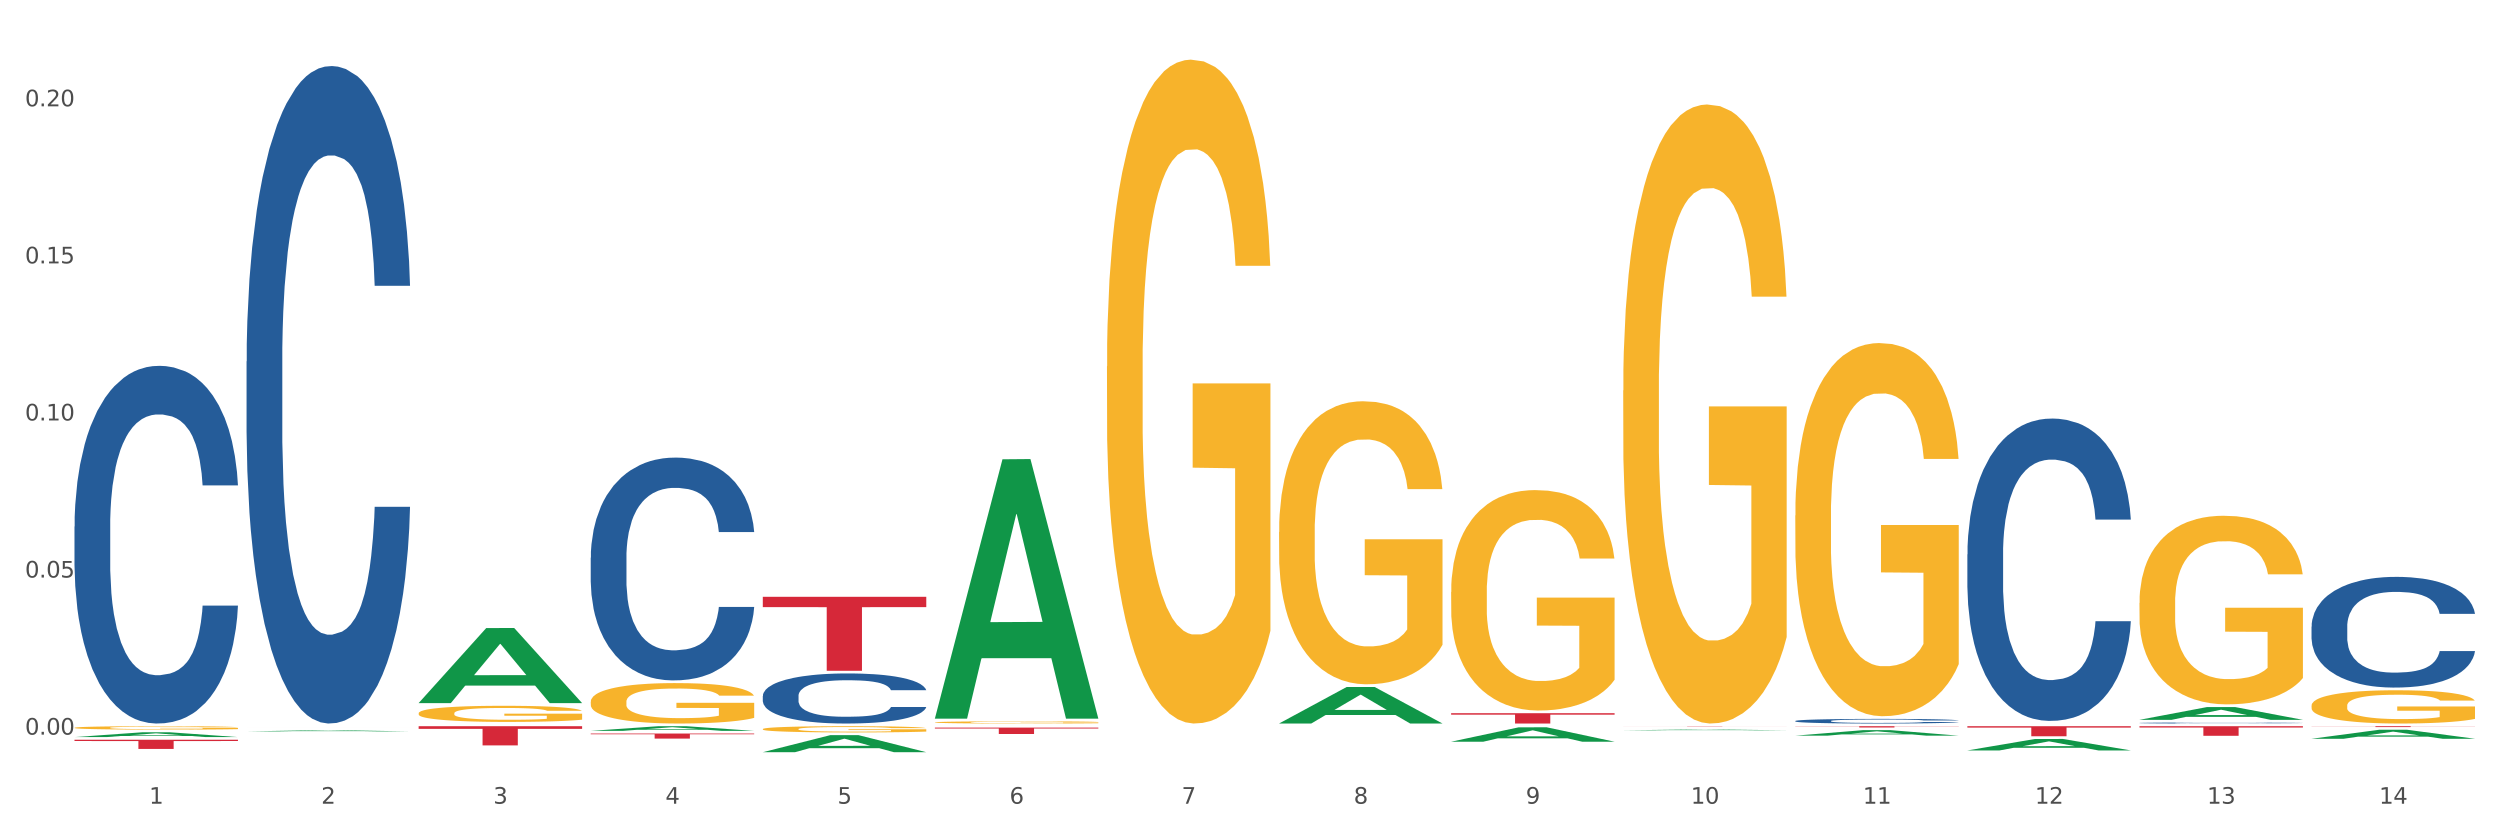 <?xml version="1.0" encoding="utf-8" standalone="no"?>
<!DOCTYPE svg PUBLIC "-//W3C//DTD SVG 1.1//EN"
  "http://www.w3.org/Graphics/SVG/1.1/DTD/svg11.dtd">
<svg xmlns:xlink="http://www.w3.org/1999/xlink" width="1080pt" height="360pt" viewBox="0 0 1080 360" xmlns="http://www.w3.org/2000/svg" version="1.1">
 <rect x="0" y="0" width="1080" height="360" fill="#333333" stroke="none"/>
 <defs>
  <style type="text/css">*{stroke-linejoin: round; stroke-linecap: butt}</style>
 </defs>
 <g id="figure_1">
  <g id="patch_1">
   <path d="M 0 360 
L 1080 360 
L 1080 0 
L 0 0 
z
" style="fill: #ffffff; stroke: #ffffff; stroke-linejoin: miter"/>
  </g>
  <g id="axes_1">
   <g id="matplotlib.axis_1">
    <g id="xtick_1">
     <g id="text_1">
      <!-- 1 -->
      <g style="fill: #4d4d4d" transform="translate(64.432 347.204) scale(0.096 -0.096)">
       <defs>
        <path id="DejaVuSans-31" d="M 794 531 
L 1825 531 
L 1825 4091 
L 703 3866 
L 703 4441 
L 1819 4666 
L 2450 4666 
L 2450 531 
L 3481 531 
L 3481 0 
L 794 0 
L 794 531 
z
" transform="scale(0.016)"/>
       </defs>
       <use xlink:href="#DejaVuSans-31"/>
      </g>
     </g>
    </g>
    <g id="xtick_2">
     <g id="text_2">
      <!-- 2 -->
      <g style="fill: #4d4d4d" transform="translate(138.771 347.204) scale(0.096 -0.096)">
       <defs>
        <path id="DejaVuSans-32" d="M 1228 531 
L 3431 531 
L 3431 0 
L 469 0 
L 469 531 
Q 828 903 1448 1529 
Q 2069 2156 2228 2338 
Q 2531 2678 2651 2914 
Q 2772 3150 2772 3378 
Q 2772 3750 2511 3984 
Q 2250 4219 1831 4219 
Q 1534 4219 1204 4116 
Q 875 4013 500 3803 
L 500 4441 
Q 881 4594 1212 4672 
Q 1544 4750 1819 4750 
Q 2544 4750 2975 4387 
Q 3406 4025 3406 3419 
Q 3406 3131 3298 2873 
Q 3191 2616 2906 2266 
Q 2828 2175 2409 1742 
Q 1991 1309 1228 531 
z
" transform="scale(0.016)"/>
       </defs>
       <use xlink:href="#DejaVuSans-32"/>
      </g>
     </g>
    </g>
    <g id="xtick_3">
     <g id="text_3">
      <!-- 3 -->
      <g style="fill: #4d4d4d" transform="translate(213.109 347.204) scale(0.096 -0.096)">
       <defs>
        <path id="DejaVuSans-33" d="M 2597 2516 
Q 3050 2419 3304 2112 
Q 3559 1806 3559 1356 
Q 3559 666 3084 287 
Q 2609 -91 1734 -91 
Q 1441 -91 1130 -33 
Q 819 25 488 141 
L 488 750 
Q 750 597 1062 519 
Q 1375 441 1716 441 
Q 2309 441 2620 675 
Q 2931 909 2931 1356 
Q 2931 1769 2642 2001 
Q 2353 2234 1838 2234 
L 1294 2234 
L 1294 2753 
L 1863 2753 
Q 2328 2753 2575 2939 
Q 2822 3125 2822 3475 
Q 2822 3834 2567 4026 
Q 2313 4219 1838 4219 
Q 1578 4219 1281 4162 
Q 984 4106 628 3988 
L 628 4550 
Q 988 4650 1302 4700 
Q 1616 4750 1894 4750 
Q 2613 4750 3031 4423 
Q 3450 4097 3450 3541 
Q 3450 3153 3228 2886 
Q 3006 2619 2597 2516 
z
" transform="scale(0.016)"/>
       </defs>
       <use xlink:href="#DejaVuSans-33"/>
      </g>
     </g>
    </g>
    <g id="xtick_4">
     <g id="text_4">
      <!-- 4 -->
      <g style="fill: #4d4d4d" transform="translate(287.448 347.204) scale(0.096 -0.096)">
       <defs>
        <path id="DejaVuSans-34" d="M 2419 4116 
L 825 1625 
L 2419 1625 
L 2419 4116 
z
M 2253 4666 
L 3047 4666 
L 3047 1625 
L 3713 1625 
L 3713 1100 
L 3047 1100 
L 3047 0 
L 2419 0 
L 2419 1100 
L 313 1100 
L 313 1709 
L 2253 4666 
z
" transform="scale(0.016)"/>
       </defs>
       <use xlink:href="#DejaVuSans-34"/>
      </g>
     </g>
    </g>
    <g id="xtick_5">
     <g id="text_5">
      <!-- 5 -->
      <g style="fill: #4d4d4d" transform="translate(361.787 347.204) scale(0.096 -0.096)">
       <defs>
        <path id="DejaVuSans-35" d="M 691 4666 
L 3169 4666 
L 3169 4134 
L 1269 4134 
L 1269 2991 
Q 1406 3038 1543 3061 
Q 1681 3084 1819 3084 
Q 2600 3084 3056 2656 
Q 3513 2228 3513 1497 
Q 3513 744 3044 326 
Q 2575 -91 1722 -91 
Q 1428 -91 1123 -41 
Q 819 9 494 109 
L 494 744 
Q 775 591 1075 516 
Q 1375 441 1709 441 
Q 2250 441 2565 725 
Q 2881 1009 2881 1497 
Q 2881 1984 2565 2268 
Q 2250 2553 1709 2553 
Q 1456 2553 1204 2497 
Q 953 2441 691 2322 
L 691 4666 
z
" transform="scale(0.016)"/>
       </defs>
       <use xlink:href="#DejaVuSans-35"/>
      </g>
     </g>
    </g>
    <g id="xtick_6">
     <g id="text_6">
      <!-- 6 -->
      <g style="fill: #4d4d4d" transform="translate(436.125 347.204) scale(0.096 -0.096)">
       <defs>
        <path id="DejaVuSans-36" d="M 2113 2584 
Q 1688 2584 1439 2293 
Q 1191 2003 1191 1497 
Q 1191 994 1439 701 
Q 1688 409 2113 409 
Q 2538 409 2786 701 
Q 3034 994 3034 1497 
Q 3034 2003 2786 2293 
Q 2538 2584 2113 2584 
z
M 3366 4563 
L 3366 3988 
Q 3128 4100 2886 4159 
Q 2644 4219 2406 4219 
Q 1781 4219 1451 3797 
Q 1122 3375 1075 2522 
Q 1259 2794 1537 2939 
Q 1816 3084 2150 3084 
Q 2853 3084 3261 2657 
Q 3669 2231 3669 1497 
Q 3669 778 3244 343 
Q 2819 -91 2113 -91 
Q 1303 -91 875 529 
Q 447 1150 447 2328 
Q 447 3434 972 4092 
Q 1497 4750 2381 4750 
Q 2619 4750 2861 4703 
Q 3103 4656 3366 4563 
z
" transform="scale(0.016)"/>
       </defs>
       <use xlink:href="#DejaVuSans-36"/>
      </g>
     </g>
    </g>
    <g id="xtick_7">
     <g id="text_7">
      <!-- 7 -->
      <g style="fill: #4d4d4d" transform="translate(510.464 347.204) scale(0.096 -0.096)">
       <defs>
        <path id="DejaVuSans-37" d="M 525 4666 
L 3525 4666 
L 3525 4397 
L 1831 0 
L 1172 0 
L 2766 4134 
L 525 4134 
L 525 4666 
z
" transform="scale(0.016)"/>
       </defs>
       <use xlink:href="#DejaVuSans-37"/>
      </g>
     </g>
    </g>
    <g id="xtick_8">
     <g id="text_8">
      <!-- 8 -->
      <g style="fill: #4d4d4d" transform="translate(584.803 347.204) scale(0.096 -0.096)">
       <defs>
        <path id="DejaVuSans-38" d="M 2034 2216 
Q 1584 2216 1326 1975 
Q 1069 1734 1069 1313 
Q 1069 891 1326 650 
Q 1584 409 2034 409 
Q 2484 409 2743 651 
Q 3003 894 3003 1313 
Q 3003 1734 2745 1975 
Q 2488 2216 2034 2216 
z
M 1403 2484 
Q 997 2584 770 2862 
Q 544 3141 544 3541 
Q 544 4100 942 4425 
Q 1341 4750 2034 4750 
Q 2731 4750 3128 4425 
Q 3525 4100 3525 3541 
Q 3525 3141 3298 2862 
Q 3072 2584 2669 2484 
Q 3125 2378 3379 2068 
Q 3634 1759 3634 1313 
Q 3634 634 3220 271 
Q 2806 -91 2034 -91 
Q 1263 -91 848 271 
Q 434 634 434 1313 
Q 434 1759 690 2068 
Q 947 2378 1403 2484 
z
M 1172 3481 
Q 1172 3119 1398 2916 
Q 1625 2713 2034 2713 
Q 2441 2713 2670 2916 
Q 2900 3119 2900 3481 
Q 2900 3844 2670 4047 
Q 2441 4250 2034 4250 
Q 1625 4250 1398 4047 
Q 1172 3844 1172 3481 
z
" transform="scale(0.016)"/>
       </defs>
       <use xlink:href="#DejaVuSans-38"/>
      </g>
     </g>
    </g>
    <g id="xtick_9">
     <g id="text_9">
      <!-- 9 -->
      <g style="fill: #4d4d4d" transform="translate(659.142 347.204) scale(0.096 -0.096)">
       <defs>
        <path id="DejaVuSans-39" d="M 703 97 
L 703 672 
Q 941 559 1184 500 
Q 1428 441 1663 441 
Q 2288 441 2617 861 
Q 2947 1281 2994 2138 
Q 2813 1869 2534 1725 
Q 2256 1581 1919 1581 
Q 1219 1581 811 2004 
Q 403 2428 403 3163 
Q 403 3881 828 4315 
Q 1253 4750 1959 4750 
Q 2769 4750 3195 4129 
Q 3622 3509 3622 2328 
Q 3622 1225 3098 567 
Q 2575 -91 1691 -91 
Q 1453 -91 1209 -44 
Q 966 3 703 97 
z
M 1959 2075 
Q 2384 2075 2632 2365 
Q 2881 2656 2881 3163 
Q 2881 3666 2632 3958 
Q 2384 4250 1959 4250 
Q 1534 4250 1286 3958 
Q 1038 3666 1038 3163 
Q 1038 2656 1286 2365 
Q 1534 2075 1959 2075 
z
" transform="scale(0.016)"/>
       </defs>
       <use xlink:href="#DejaVuSans-39"/>
      </g>
     </g>
    </g>
    <g id="xtick_10">
     <g id="text_10">
      <!-- 10 -->
      <g style="fill: #4d4d4d" transform="translate(730.426 347.204) scale(0.096 -0.096)">
       <defs>
        <path id="DejaVuSans-30" d="M 2034 4250 
Q 1547 4250 1301 3770 
Q 1056 3291 1056 2328 
Q 1056 1369 1301 889 
Q 1547 409 2034 409 
Q 2525 409 2770 889 
Q 3016 1369 3016 2328 
Q 3016 3291 2770 3770 
Q 2525 4250 2034 4250 
z
M 2034 4750 
Q 2819 4750 3233 4129 
Q 3647 3509 3647 2328 
Q 3647 1150 3233 529 
Q 2819 -91 2034 -91 
Q 1250 -91 836 529 
Q 422 1150 422 2328 
Q 422 3509 836 4129 
Q 1250 4750 2034 4750 
z
" transform="scale(0.016)"/>
       </defs>
       <use xlink:href="#DejaVuSans-31"/>
       <use xlink:href="#DejaVuSans-30" transform="translate(63.623 0)"/>
      </g>
     </g>
    </g>
    <g id="xtick_11">
     <g id="text_11">
      <!-- 11 -->
      <g style="fill: #4d4d4d" transform="translate(804.765 347.204) scale(0.096 -0.096)">
       <use xlink:href="#DejaVuSans-31"/>
       <use xlink:href="#DejaVuSans-31" transform="translate(63.623 0)"/>
      </g>
     </g>
    </g>
    <g id="xtick_12">
     <g id="text_12">
      <!-- 12 -->
      <g style="fill: #4d4d4d" transform="translate(879.104 347.204) scale(0.096 -0.096)">
       <use xlink:href="#DejaVuSans-31"/>
       <use xlink:href="#DejaVuSans-32" transform="translate(63.623 0)"/>
      </g>
     </g>
    </g>
    <g id="xtick_13">
     <g id="text_13">
      <!-- 13 -->
      <g style="fill: #4d4d4d" transform="translate(953.442 347.204) scale(0.096 -0.096)">
       <use xlink:href="#DejaVuSans-31"/>
       <use xlink:href="#DejaVuSans-33" transform="translate(63.623 0)"/>
      </g>
     </g>
    </g>
    <g id="xtick_14">
     <g id="text_14">
      <!-- 14 -->
      <g style="fill: #4d4d4d" transform="translate(1027.781 347.204) scale(0.096 -0.096)">
       <use xlink:href="#DejaVuSans-31"/>
       <use xlink:href="#DejaVuSans-34" transform="translate(63.623 0)"/>
      </g>
     </g>
    </g>
    <g id="xtick_15"/>
    <g id="xtick_16"/>
    <g id="xtick_17"/>
    <g id="xtick_18"/>
    <g id="xtick_19"/>
    <g id="xtick_20"/>
    <g id="xtick_21"/>
    <g id="xtick_22"/>
    <g id="xtick_23"/>
    <g id="xtick_24"/>
    <g id="xtick_25"/>
    <g id="xtick_26"/>
    <g id="xtick_27"/>
   </g>
   <g id="matplotlib.axis_2">
    <g id="ytick_1">
     <g id="text_15">
      <!-- 0.00 -->
      <g style="fill: #4d4d4d" transform="translate(10.8 317.365) scale(0.096 -0.096)">
       <defs>
        <path id="DejaVuSans-2e" d="M 684 794 
L 1344 794 
L 1344 0 
L 684 0 
L 684 794 
z
" transform="scale(0.016)"/>
       </defs>
       <use xlink:href="#DejaVuSans-30"/>
       <use xlink:href="#DejaVuSans-2e" transform="translate(63.623 0)"/>
       <use xlink:href="#DejaVuSans-30" transform="translate(95.41 0)"/>
       <use xlink:href="#DejaVuSans-30" transform="translate(159.033 0)"/>
      </g>
     </g>
    </g>
    <g id="ytick_2">
     <g id="text_16">
      <!-- 0.05 -->
      <g style="fill: #4d4d4d" transform="translate(10.8 249.506) scale(0.096 -0.096)">
       <use xlink:href="#DejaVuSans-30"/>
       <use xlink:href="#DejaVuSans-2e" transform="translate(63.623 0)"/>
       <use xlink:href="#DejaVuSans-30" transform="translate(95.41 0)"/>
       <use xlink:href="#DejaVuSans-35" transform="translate(159.033 0)"/>
      </g>
     </g>
    </g>
    <g id="ytick_3">
     <g id="text_17">
      <!-- 0.10 -->
      <g style="fill: #4d4d4d" transform="translate(10.8 181.647) scale(0.096 -0.096)">
       <use xlink:href="#DejaVuSans-30"/>
       <use xlink:href="#DejaVuSans-2e" transform="translate(63.623 0)"/>
       <use xlink:href="#DejaVuSans-31" transform="translate(95.41 0)"/>
       <use xlink:href="#DejaVuSans-30" transform="translate(159.033 0)"/>
      </g>
     </g>
    </g>
    <g id="ytick_4">
     <g id="text_18">
      <!-- 0.15 -->
      <g style="fill: #4d4d4d" transform="translate(10.8 113.788) scale(0.096 -0.096)">
       <use xlink:href="#DejaVuSans-30"/>
       <use xlink:href="#DejaVuSans-2e" transform="translate(63.623 0)"/>
       <use xlink:href="#DejaVuSans-31" transform="translate(95.41 0)"/>
       <use xlink:href="#DejaVuSans-35" transform="translate(159.033 0)"/>
      </g>
     </g>
    </g>
    <g id="ytick_5">
     <g id="text_19">
      <!-- 0.20 -->
      <g style="fill: #4d4d4d" transform="translate(10.8 45.929) scale(0.096 -0.096)">
       <use xlink:href="#DejaVuSans-30"/>
       <use xlink:href="#DejaVuSans-2e" transform="translate(63.623 0)"/>
       <use xlink:href="#DejaVuSans-32" transform="translate(95.41 0)"/>
       <use xlink:href="#DejaVuSans-30" transform="translate(159.033 0)"/>
      </g>
     </g>
    </g>
    <g id="ytick_6"/>
    <g id="ytick_7"/>
    <g id="ytick_8"/>
    <g id="ytick_9"/>
   </g>
   <g id="PolyCollection_1">
    <path d="M 32.175 318.421 
L 32.248 318.419 
L 61.37 316.35 
L 73.456 316.348 
L 102.797 318.425 
L 88.818 318.425 
L 82.484 317.941 
L 52.415 317.941 
L 52.197 317.949 
L 46.081 318.425 
L 32.175 318.425 
L 32.175 318.421 
L 56.201 317.653 
L 78.698 317.651 
L 67.559 316.791 
L 67.413 316.787 
L 67.267 316.793 
L 56.128 317.651 
L 56.201 317.653 
L 32.175 318.421 
z
" clip-path="url(#p0bc598d416)" style="fill: #109648"/>
    <path d="M 924.24 313.718 
L 994.861 313.718 
L 994.861 314.296 
L 967.081 314.3 
L 967.081 317.879 
L 951.852 317.879 
L 951.852 314.3 
L 924.24 314.296 
L 924.24 313.722 
L 924.24 313.718 
z
" clip-path="url(#p0bc598d416)" style="fill: #d62839"/>
    <path d="M 849.901 313.718 
L 920.523 313.718 
L 920.523 314.325 
L 892.742 314.329 
L 892.742 318.081 
L 877.514 318.081 
L 877.514 314.329 
L 849.901 314.325 
L 849.901 313.722 
L 849.901 313.718 
z
" clip-path="url(#p0bc598d416)" style="fill: #d62839"/>
    <path d="M 775.562 313.718 
L 846.184 313.718 
L 846.184 313.795 
L 818.404 313.796 
L 818.404 314.273 
L 803.175 314.273 
L 803.175 313.796 
L 775.562 313.795 
L 775.562 313.719 
L 775.562 313.718 
z
" clip-path="url(#p0bc598d416)" style="fill: #d62839"/>
    <path d="M 701.223 313.88 
L 771.845 313.88 
L 771.845 313.896 
L 744.065 313.896 
L 744.065 313.992 
L 728.836 313.992 
L 728.836 313.896 
L 701.223 313.896 
L 701.223 313.88 
L 701.223 313.88 
z
" clip-path="url(#p0bc598d416)" style="fill: #d62839"/>
    <path d="M 626.885 308.104 
L 697.506 308.104 
L 697.506 308.724 
L 669.726 308.729 
L 669.726 312.566 
L 654.497 312.566 
L 654.497 308.729 
L 626.885 308.724 
L 626.885 308.108 
L 626.885 308.104 
z
" clip-path="url(#p0bc598d416)" style="fill: #d62839"/>
    <path d="M 403.869 314.329 
L 474.49 314.329 
L 474.49 314.713 
L 446.71 314.716 
L 446.71 317.094 
L 431.481 317.094 
L 431.481 314.716 
L 403.869 314.713 
L 403.869 314.331 
L 403.869 314.329 
z
" clip-path="url(#p0bc598d416)" style="fill: #d62839"/>
    <path d="M 329.53 257.831 
L 400.152 257.831 
L 400.152 262.27 
L 372.371 262.3 
L 372.371 289.772 
L 357.143 289.772 
L 357.143 262.3 
L 329.53 262.27 
L 329.53 257.861 
L 329.53 257.831 
z
" clip-path="url(#p0bc598d416)" style="fill: #d62839"/>
    <path d="M 255.191 316.888 
L 325.813 316.888 
L 325.813 317.192 
L 298.033 317.194 
L 298.033 319.08 
L 282.804 319.08 
L 282.804 317.194 
L 255.191 317.192 
L 255.191 316.89 
L 255.191 316.888 
z
" clip-path="url(#p0bc598d416)" style="fill: #d62839"/>
    <path d="M 180.852 313.718 
L 251.474 313.718 
L 251.474 314.872 
L 223.694 314.88 
L 223.694 322.019 
L 208.465 322.019 
L 208.465 314.88 
L 180.852 314.872 
L 180.852 313.726 
L 180.852 313.718 
z
" clip-path="url(#p0bc598d416)" style="fill: #d62839"/>
    <path d="M 106.514 314.316 
L 177.135 314.316 
L 177.135 314.317 
L 149.355 314.317 
L 149.355 314.317 
L 134.126 314.317 
L 134.126 314.317 
L 106.514 314.317 
L 106.514 314.316 
L 106.514 314.316 
z
" clip-path="url(#p0bc598d416)" style="fill: #d62839"/>
    <path d="M 32.175 319.577 
L 102.797 319.577 
L 102.797 320.126 
L 75.017 320.129 
L 75.017 323.525 
L 59.788 323.525 
L 59.788 320.129 
L 32.175 320.126 
L 32.175 319.581 
L 32.175 319.577 
z
" clip-path="url(#p0bc598d416)" style="fill: #d62839"/>
    <path d="M 32.175 227.471 
L 32.258 227.329 
L 32.258 223.378 
L 32.509 218.015 
L 33.427 208.137 
L 34.596 200.658 
L 36.599 191.908 
L 37.684 188.239 
L 39.104 184.146 
L 42.025 177.514 
L 45.364 171.869 
L 47.702 168.764 
L 49.455 166.789 
L 53.378 163.261 
L 55.632 161.708 
L 57.969 160.438 
L 59.973 159.591 
L 63.312 158.604 
L 65.983 158.18 
L 69.072 158.039 
L 71.66 158.18 
L 75.082 158.745 
L 80.091 160.438 
L 82.011 161.426 
L 84.599 163.119 
L 87.27 165.377 
L 89.44 167.635 
L 91.945 170.881 
L 94.533 175.115 
L 97.037 180.477 
L 98.79 185.417 
L 100.209 190.638 
L 101.461 196.988 
L 102.379 203.903 
L 102.797 209.689 
L 87.52 209.689 
L 87.103 204.468 
L 86.268 198.823 
L 85.434 195.013 
L 84.515 191.908 
L 83.096 188.38 
L 81.844 186.122 
L 79.757 183.441 
L 77.837 181.747 
L 76.251 180.76 
L 74.331 179.913 
L 70.241 179.066 
L 67.319 179.066 
L 65.482 179.348 
L 63.229 180.054 
L 61.309 181.042 
L 59.055 182.735 
L 57.302 184.57 
L 55.549 186.969 
L 54.547 188.662 
L 53.044 191.767 
L 52.043 194.307 
L 50.707 198.682 
L 49.956 201.787 
L 48.62 209.83 
L 48.036 215.757 
L 47.785 219.85 
L 47.618 224.366 
L 47.618 246.381 
L 48.119 256.259 
L 48.537 260.493 
L 49.204 265.291 
L 50.457 271.5 
L 52.293 277.568 
L 54.213 281.943 
L 55.799 284.624 
L 57.302 286.6 
L 58.804 288.152 
L 60.641 289.564 
L 62.143 290.41 
L 64.397 291.257 
L 67.069 291.681 
L 69.155 291.681 
L 73.413 290.975 
L 75.333 290.269 
L 77.169 289.281 
L 79.173 287.729 
L 80.759 286.036 
L 81.677 284.766 
L 83.18 282.084 
L 84.348 279.262 
L 85.35 276.016 
L 86.018 273.194 
L 86.769 268.96 
L 87.353 264.162 
L 87.52 261.622 
L 102.797 261.622 
L 102.463 266.702 
L 101.879 271.641 
L 100.71 278.274 
L 99.792 282.084 
L 98.372 286.741 
L 96.87 290.693 
L 94.783 295.067 
L 92.863 298.313 
L 90.86 301.136 
L 88.689 303.676 
L 84.766 307.204 
L 83.347 308.192 
L 80.341 309.885 
L 78.004 310.873 
L 74.581 311.861 
L 71.075 312.425 
L 67.402 312.566 
L 64.147 312.284 
L 60.557 311.437 
L 58.303 310.591 
L 55.799 309.321 
L 52.877 307.345 
L 50.123 304.946 
L 47.535 302.123 
L 45.114 298.878 
L 42.86 295.209 
L 39.938 289.14 
L 37.768 283.213 
L 36.182 277.71 
L 35.097 273.053 
L 34.011 267.125 
L 33.427 263.033 
L 32.509 253.155 
L 32.175 243.982 
L 32.175 227.471 
z
" clip-path="url(#p0bc598d416)" style="fill: #255c99"/>
    <path d="M 106.514 156.15 
L 106.597 155.891 
L 106.597 148.628 
L 106.848 138.771 
L 107.766 120.613 
L 108.935 106.865 
L 110.938 90.782 
L 112.023 84.038 
L 113.442 76.516 
L 116.364 64.324 
L 119.703 53.948 
L 122.04 48.241 
L 123.794 44.61 
L 127.717 38.125 
L 129.971 35.271 
L 132.308 32.937 
L 134.312 31.381 
L 137.651 29.565 
L 140.322 28.787 
L 143.411 28.527 
L 145.998 28.787 
L 149.421 29.824 
L 154.43 32.937 
L 156.35 34.753 
L 158.937 37.865 
L 161.609 42.016 
L 163.779 46.166 
L 166.283 52.132 
L 168.871 59.914 
L 171.376 69.771 
L 173.129 78.85 
L 174.548 88.448 
L 175.8 100.121 
L 176.718 112.831 
L 177.135 123.466 
L 161.859 123.466 
L 161.442 113.869 
L 160.607 103.493 
L 159.772 96.489 
L 158.854 90.782 
L 157.435 84.297 
L 156.183 80.147 
L 154.096 75.219 
L 152.176 72.106 
L 150.59 70.29 
L 148.67 68.734 
L 144.579 67.177 
L 141.658 67.177 
L 139.821 67.696 
L 137.567 68.993 
L 135.647 70.809 
L 133.393 73.922 
L 131.64 77.294 
L 129.887 81.703 
L 128.886 84.816 
L 127.383 90.523 
L 126.381 95.192 
L 125.046 103.233 
L 124.294 108.94 
L 122.959 123.726 
L 122.374 134.62 
L 122.124 142.143 
L 121.957 150.444 
L 121.957 190.909 
L 122.458 209.067 
L 122.875 216.849 
L 123.543 225.669 
L 124.795 237.082 
L 126.632 248.236 
L 128.552 256.277 
L 130.138 261.206 
L 131.64 264.837 
L 133.143 267.691 
L 134.979 270.285 
L 136.482 271.841 
L 138.736 273.398 
L 141.407 274.176 
L 143.494 274.176 
L 147.751 272.879 
L 149.671 271.582 
L 151.508 269.766 
L 153.511 266.913 
L 155.097 263.8 
L 156.016 261.465 
L 157.518 256.537 
L 158.687 251.349 
L 159.689 245.383 
L 160.357 240.195 
L 161.108 232.413 
L 161.692 223.593 
L 161.859 218.924 
L 177.135 218.924 
L 176.802 228.263 
L 176.217 237.341 
L 175.049 249.533 
L 174.13 256.537 
L 172.711 265.097 
L 171.209 272.36 
L 169.122 280.401 
L 167.202 286.367 
L 165.198 291.555 
L 163.028 296.224 
L 159.104 302.709 
L 157.685 304.525 
L 154.68 307.638 
L 152.343 309.454 
L 148.92 311.269 
L 145.414 312.307 
L 141.741 312.566 
L 138.486 312.048 
L 134.896 310.491 
L 132.642 308.935 
L 130.138 306.6 
L 127.216 302.969 
L 124.461 298.559 
L 121.874 293.371 
L 119.453 287.405 
L 117.199 280.661 
L 114.277 269.507 
L 112.107 258.612 
L 110.521 248.495 
L 109.435 239.935 
L 108.35 229.041 
L 107.766 221.518 
L 106.848 203.36 
L 106.514 186.5 
L 106.514 156.15 
z
" clip-path="url(#p0bc598d416)" style="fill: #255c99"/>
    <path d="M 255.191 240.93 
L 255.275 240.842 
L 255.275 238.38 
L 255.525 235.04 
L 256.443 228.886 
L 257.612 224.226 
L 259.615 218.775 
L 260.701 216.49 
L 262.12 213.94 
L 265.041 209.808 
L 268.381 206.291 
L 270.718 204.357 
L 272.471 203.126 
L 276.394 200.929 
L 278.648 199.962 
L 280.986 199.17 
L 282.989 198.643 
L 286.328 198.027 
L 288.999 197.764 
L 292.088 197.676 
L 294.676 197.764 
L 298.098 198.115 
L 303.107 199.17 
L 305.027 199.786 
L 307.615 200.841 
L 310.286 202.247 
L 312.457 203.654 
L 314.961 205.676 
L 317.549 208.313 
L 320.053 211.654 
L 321.806 214.731 
L 323.225 217.984 
L 324.477 221.94 
L 325.396 226.248 
L 325.813 229.853 
L 310.537 229.853 
L 310.119 226.6 
L 309.284 223.083 
L 308.45 220.709 
L 307.531 218.775 
L 306.112 216.577 
L 304.86 215.171 
L 302.773 213.5 
L 300.853 212.445 
L 299.267 211.83 
L 297.347 211.303 
L 293.257 210.775 
L 290.335 210.775 
L 288.499 210.951 
L 286.245 211.39 
L 284.325 212.006 
L 282.071 213.061 
L 280.318 214.204 
L 278.565 215.698 
L 277.563 216.753 
L 276.06 218.687 
L 275.059 220.27 
L 273.723 222.995 
L 272.972 224.929 
L 271.636 229.941 
L 271.052 233.633 
L 270.801 236.183 
L 270.634 238.996 
L 270.634 252.711 
L 271.135 258.865 
L 271.553 261.502 
L 272.22 264.491 
L 273.473 268.36 
L 275.309 272.14 
L 277.229 274.865 
L 278.815 276.536 
L 280.318 277.766 
L 281.82 278.733 
L 283.657 279.613 
L 285.159 280.14 
L 287.413 280.668 
L 290.085 280.931 
L 292.172 280.931 
L 296.429 280.492 
L 298.349 280.052 
L 300.185 279.437 
L 302.189 278.47 
L 303.775 277.415 
L 304.693 276.624 
L 306.196 274.953 
L 307.364 273.195 
L 308.366 271.173 
L 309.034 269.414 
L 309.785 266.777 
L 310.37 263.788 
L 310.537 262.205 
L 325.813 262.205 
L 325.479 265.37 
L 324.895 268.447 
L 323.726 272.579 
L 322.808 274.953 
L 321.389 277.854 
L 319.886 280.316 
L 317.799 283.041 
L 315.879 285.063 
L 313.876 286.822 
L 311.705 288.404 
L 307.782 290.602 
L 306.363 291.217 
L 303.358 292.272 
L 301.02 292.888 
L 297.598 293.503 
L 294.092 293.855 
L 290.419 293.943 
L 287.163 293.767 
L 283.573 293.239 
L 281.32 292.712 
L 278.815 291.921 
L 275.893 290.69 
L 273.139 289.195 
L 270.551 287.437 
L 268.13 285.415 
L 265.876 283.129 
L 262.955 279.349 
L 260.784 275.656 
L 259.198 272.228 
L 258.113 269.327 
L 257.028 265.634 
L 256.443 263.085 
L 255.525 256.931 
L 255.191 251.216 
L 255.191 240.93 
z
" clip-path="url(#p0bc598d416)" style="fill: #255c99"/>
    <path d="M 329.53 300.648 
L 329.613 300.628 
L 329.613 300.075 
L 329.864 299.324 
L 330.782 297.94 
L 331.951 296.893 
L 333.954 295.667 
L 335.039 295.154 
L 336.458 294.58 
L 339.38 293.651 
L 342.719 292.861 
L 345.057 292.426 
L 346.81 292.149 
L 350.733 291.655 
L 352.987 291.438 
L 355.324 291.26 
L 357.328 291.141 
L 360.667 291.003 
L 363.338 290.944 
L 366.427 290.924 
L 369.015 290.944 
L 372.437 291.023 
L 377.446 291.26 
L 379.366 291.398 
L 381.954 291.635 
L 384.625 291.952 
L 386.795 292.268 
L 389.3 292.722 
L 391.887 293.315 
L 394.392 294.067 
L 396.145 294.758 
L 397.564 295.49 
L 398.816 296.379 
L 399.734 297.347 
L 400.152 298.158 
L 384.875 298.158 
L 384.458 297.427 
L 383.623 296.636 
L 382.788 296.102 
L 381.87 295.667 
L 380.451 295.173 
L 379.199 294.857 
L 377.112 294.482 
L 375.192 294.244 
L 373.606 294.106 
L 371.686 293.987 
L 367.595 293.869 
L 364.674 293.869 
L 362.837 293.908 
L 360.583 294.007 
L 358.663 294.146 
L 356.41 294.383 
L 354.656 294.64 
L 352.903 294.976 
L 351.902 295.213 
L 350.399 295.648 
L 349.397 296.003 
L 348.062 296.616 
L 347.31 297.051 
L 345.975 298.178 
L 345.391 299.008 
L 345.14 299.581 
L 344.973 300.213 
L 344.973 303.297 
L 345.474 304.68 
L 345.891 305.273 
L 346.559 305.945 
L 347.811 306.815 
L 349.648 307.665 
L 351.568 308.277 
L 353.154 308.653 
L 354.656 308.93 
L 356.159 309.147 
L 357.996 309.345 
L 359.498 309.463 
L 361.752 309.582 
L 364.423 309.641 
L 366.51 309.641 
L 370.768 309.542 
L 372.688 309.444 
L 374.524 309.305 
L 376.528 309.088 
L 378.114 308.851 
L 379.032 308.673 
L 380.534 308.297 
L 381.703 307.902 
L 382.705 307.447 
L 383.373 307.052 
L 384.124 306.459 
L 384.708 305.787 
L 384.875 305.431 
L 400.152 305.431 
L 399.818 306.143 
L 399.233 306.835 
L 398.065 307.764 
L 397.146 308.297 
L 395.727 308.949 
L 394.225 309.503 
L 392.138 310.116 
L 390.218 310.57 
L 388.214 310.965 
L 386.044 311.321 
L 382.121 311.815 
L 380.701 311.954 
L 377.696 312.191 
L 375.359 312.329 
L 371.936 312.468 
L 368.43 312.547 
L 364.757 312.566 
L 361.502 312.527 
L 357.912 312.408 
L 355.658 312.29 
L 353.154 312.112 
L 350.232 311.835 
L 347.477 311.499 
L 344.89 311.104 
L 342.469 310.649 
L 340.215 310.135 
L 337.293 309.285 
L 335.123 308.455 
L 333.537 307.684 
L 332.452 307.032 
L 331.366 306.202 
L 330.782 305.629 
L 329.864 304.245 
L 329.53 302.961 
L 329.53 300.648 
z
" clip-path="url(#p0bc598d416)" style="fill: #255c99"/>
    <path d="M 775.562 311.462 
L 775.646 311.46 
L 775.646 311.409 
L 775.896 311.34 
L 776.814 311.211 
L 777.983 311.114 
L 779.986 311.001 
L 781.072 310.953 
L 782.491 310.9 
L 785.412 310.814 
L 788.752 310.741 
L 791.089 310.7 
L 792.842 310.675 
L 796.765 310.629 
L 799.019 310.609 
L 801.357 310.592 
L 803.36 310.581 
L 806.699 310.569 
L 809.37 310.563 
L 812.459 310.561 
L 815.047 310.563 
L 818.469 310.57 
L 823.478 310.592 
L 825.398 310.605 
L 827.986 310.627 
L 830.657 310.656 
L 832.828 310.686 
L 835.332 310.728 
L 837.92 310.783 
L 840.424 310.852 
L 842.177 310.917 
L 843.596 310.984 
L 844.848 311.067 
L 845.766 311.156 
L 846.184 311.231 
L 830.908 311.231 
L 830.49 311.164 
L 829.655 311.09 
L 828.821 311.041 
L 827.902 311.001 
L 826.483 310.955 
L 825.231 310.926 
L 823.144 310.891 
L 821.224 310.869 
L 819.638 310.856 
L 817.718 310.845 
L 813.628 310.834 
L 810.706 310.834 
L 808.87 310.838 
L 806.616 310.847 
L 804.696 310.86 
L 802.442 310.882 
L 800.689 310.906 
L 798.936 310.937 
L 797.934 310.959 
L 796.431 310.999 
L 795.43 311.032 
L 794.094 311.089 
L 793.343 311.129 
L 792.007 311.233 
L 791.423 311.31 
L 791.172 311.363 
L 791.005 311.422 
L 791.005 311.708 
L 791.506 311.836 
L 791.924 311.891 
L 792.591 311.953 
L 793.844 312.034 
L 795.68 312.112 
L 797.6 312.169 
L 799.186 312.204 
L 800.689 312.229 
L 802.191 312.25 
L 804.028 312.268 
L 805.53 312.279 
L 807.784 312.29 
L 810.456 312.295 
L 812.543 312.295 
L 816.8 312.286 
L 818.72 312.277 
L 820.556 312.264 
L 822.56 312.244 
L 824.146 312.222 
L 825.064 312.206 
L 826.567 312.171 
L 827.735 312.134 
L 828.737 312.092 
L 829.405 312.056 
L 830.156 312.001 
L 830.741 311.938 
L 830.908 311.905 
L 846.184 311.905 
L 845.85 311.971 
L 845.266 312.035 
L 844.097 312.121 
L 843.179 312.171 
L 841.76 312.231 
L 840.257 312.283 
L 838.17 312.339 
L 836.25 312.381 
L 834.247 312.418 
L 832.076 312.451 
L 828.153 312.497 
L 826.734 312.51 
L 823.728 312.532 
L 821.391 312.544 
L 817.969 312.557 
L 814.463 312.565 
L 810.79 312.566 
L 807.534 312.563 
L 803.944 312.552 
L 801.69 312.541 
L 799.186 312.524 
L 796.264 312.499 
L 793.51 312.468 
L 790.922 312.431 
L 788.501 312.389 
L 786.247 312.341 
L 783.325 312.262 
L 781.155 312.186 
L 779.569 312.114 
L 778.484 312.054 
L 777.399 311.977 
L 776.814 311.924 
L 775.896 311.795 
L 775.562 311.676 
L 775.562 311.462 
z
" clip-path="url(#p0bc598d416)" style="fill: #255c99"/>
    <path d="M 849.901 239.502 
L 849.984 239.382 
L 849.984 236.042 
L 850.235 231.509 
L 851.153 223.159 
L 852.322 216.836 
L 854.325 209.44 
L 855.41 206.339 
L 856.829 202.879 
L 859.751 197.273 
L 863.09 192.501 
L 865.428 189.877 
L 867.181 188.207 
L 871.104 185.224 
L 873.358 183.912 
L 875.695 182.839 
L 877.699 182.123 
L 881.038 181.288 
L 883.709 180.93 
L 886.798 180.811 
L 889.386 180.93 
L 892.808 181.407 
L 897.817 182.839 
L 899.737 183.674 
L 902.325 185.105 
L 904.996 187.014 
L 907.166 188.922 
L 909.671 191.666 
L 912.258 195.245 
L 914.763 199.778 
L 916.516 203.953 
L 917.935 208.367 
L 919.187 213.735 
L 920.105 219.58 
L 920.523 224.471 
L 905.246 224.471 
L 904.829 220.057 
L 903.994 215.286 
L 903.159 212.065 
L 902.241 209.44 
L 900.822 206.458 
L 899.57 204.549 
L 897.483 202.283 
L 895.563 200.851 
L 893.977 200.016 
L 892.057 199.301 
L 887.966 198.585 
L 885.045 198.585 
L 883.208 198.823 
L 880.954 199.42 
L 879.034 200.255 
L 876.78 201.686 
L 875.027 203.237 
L 873.274 205.265 
L 872.273 206.697 
L 870.77 209.321 
L 869.768 211.468 
L 868.433 215.166 
L 867.681 217.791 
L 866.346 224.59 
L 865.761 229.6 
L 865.511 233.06 
L 865.344 236.877 
L 865.344 255.487 
L 865.845 263.837 
L 866.262 267.416 
L 866.93 271.472 
L 868.182 276.72 
L 870.019 281.85 
L 871.939 285.548 
L 873.525 287.814 
L 875.027 289.484 
L 876.53 290.797 
L 878.367 291.99 
L 879.869 292.705 
L 882.123 293.421 
L 884.794 293.779 
L 886.881 293.779 
L 891.139 293.182 
L 893.059 292.586 
L 894.895 291.751 
L 896.899 290.439 
L 898.485 289.007 
L 899.403 287.934 
L 900.905 285.667 
L 902.074 283.281 
L 903.076 280.538 
L 903.744 278.152 
L 904.495 274.573 
L 905.079 270.517 
L 905.246 268.37 
L 920.523 268.37 
L 920.189 272.664 
L 919.604 276.84 
L 918.436 282.446 
L 917.517 285.667 
L 916.098 289.604 
L 914.596 292.944 
L 912.509 296.642 
L 910.589 299.386 
L 908.585 301.771 
L 906.415 303.919 
L 902.491 306.901 
L 901.072 307.736 
L 898.067 309.167 
L 895.73 310.002 
L 892.307 310.837 
L 888.801 311.315 
L 885.128 311.434 
L 881.873 311.195 
L 878.283 310.48 
L 876.029 309.764 
L 873.525 308.69 
L 870.603 307.02 
L 867.848 304.992 
L 865.261 302.606 
L 862.84 299.863 
L 860.586 296.761 
L 857.664 291.632 
L 855.494 286.621 
L 853.908 281.969 
L 852.823 278.033 
L 851.737 273.022 
L 851.153 269.563 
L 850.235 261.213 
L 849.901 253.459 
L 849.901 239.502 
z
" clip-path="url(#p0bc598d416)" style="fill: #255c99"/>
    <path d="M 924.24 312.322 
L 924.323 312.321 
L 924.323 312.31 
L 924.573 312.294 
L 925.492 312.266 
L 926.66 312.244 
L 928.664 312.219 
L 929.749 312.209 
L 931.168 312.197 
L 934.09 312.178 
L 937.429 312.162 
L 939.766 312.153 
L 941.519 312.147 
L 945.443 312.137 
L 947.697 312.132 
L 950.034 312.129 
L 952.037 312.126 
L 955.377 312.123 
L 958.048 312.122 
L 961.136 312.122 
L 963.724 312.122 
L 967.147 312.124 
L 972.155 312.129 
L 974.075 312.132 
L 976.663 312.136 
L 979.335 312.143 
L 981.505 312.149 
L 984.009 312.159 
L 986.597 312.171 
L 989.101 312.186 
L 990.854 312.201 
L 992.273 312.216 
L 993.526 312.234 
L 994.444 312.254 
L 994.861 312.27 
L 979.585 312.27 
L 979.168 312.255 
L 978.333 312.239 
L 977.498 312.228 
L 976.58 312.219 
L 975.161 312.209 
L 973.908 312.203 
L 971.822 312.195 
L 969.902 312.19 
L 968.316 312.187 
L 966.396 312.185 
L 962.305 312.182 
L 959.383 312.182 
L 957.547 312.183 
L 955.293 312.185 
L 953.373 312.188 
L 951.119 312.193 
L 949.366 312.198 
L 947.613 312.205 
L 946.611 312.21 
L 945.109 312.219 
L 944.107 312.226 
L 942.771 312.239 
L 942.02 312.248 
L 940.685 312.271 
L 940.1 312.288 
L 939.85 312.3 
L 939.683 312.313 
L 939.683 312.376 
L 940.184 312.404 
L 940.601 312.417 
L 941.269 312.43 
L 942.521 312.448 
L 944.358 312.466 
L 946.278 312.478 
L 947.864 312.486 
L 949.366 312.492 
L 950.869 312.496 
L 952.705 312.5 
L 954.208 312.503 
L 956.462 312.505 
L 959.133 312.506 
L 961.22 312.506 
L 965.477 312.504 
L 967.397 312.502 
L 969.234 312.499 
L 971.237 312.495 
L 972.823 312.49 
L 973.742 312.486 
L 975.244 312.479 
L 976.413 312.471 
L 977.415 312.461 
L 978.082 312.453 
L 978.834 312.441 
L 979.418 312.427 
L 979.585 312.42 
L 994.861 312.42 
L 994.527 312.434 
L 993.943 312.449 
L 992.774 312.468 
L 991.856 312.479 
L 990.437 312.492 
L 988.934 312.503 
L 986.847 312.516 
L 984.927 312.525 
L 982.924 312.534 
L 980.754 312.541 
L 976.83 312.551 
L 975.411 312.554 
L 972.406 312.559 
L 970.069 312.562 
L 966.646 312.564 
L 963.14 312.566 
L 959.467 312.566 
L 956.211 312.566 
L 952.622 312.563 
L 950.368 312.561 
L 947.864 312.557 
L 944.942 312.551 
L 942.187 312.544 
L 939.599 312.536 
L 937.178 312.527 
L 934.925 312.516 
L 932.003 312.499 
L 929.832 312.482 
L 928.246 312.466 
L 927.161 312.453 
L 926.076 312.436 
L 925.492 312.424 
L 924.573 312.395 
L 924.24 312.369 
L 924.24 312.322 
z
" clip-path="url(#p0bc598d416)" style="fill: #255c99"/>
    <path d="M 998.578 270.696 
L 998.662 270.653 
L 998.662 269.43 
L 998.912 267.77 
L 999.83 264.712 
L 1000.999 262.397 
L 1003.003 259.689 
L 1004.088 258.553 
L 1005.507 257.287 
L 1008.429 255.234 
L 1011.768 253.486 
L 1014.105 252.525 
L 1015.858 251.914 
L 1019.781 250.822 
L 1022.035 250.341 
L 1024.373 249.948 
L 1026.376 249.686 
L 1029.715 249.38 
L 1032.387 249.249 
L 1035.475 249.206 
L 1038.063 249.249 
L 1041.486 249.424 
L 1046.494 249.948 
L 1048.414 250.254 
L 1051.002 250.778 
L 1053.673 251.477 
L 1055.844 252.176 
L 1058.348 253.181 
L 1060.936 254.491 
L 1063.44 256.151 
L 1065.193 257.68 
L 1066.612 259.296 
L 1067.864 261.261 
L 1068.783 263.402 
L 1069.2 265.193 
L 1053.924 265.193 
L 1053.506 263.576 
L 1052.671 261.829 
L 1051.837 260.65 
L 1050.918 259.689 
L 1049.499 258.597 
L 1048.247 257.898 
L 1046.16 257.068 
L 1044.24 256.544 
L 1042.654 256.238 
L 1040.734 255.976 
L 1036.644 255.714 
L 1033.722 255.714 
L 1031.886 255.801 
L 1029.632 256.02 
L 1027.712 256.326 
L 1025.458 256.85 
L 1023.705 257.418 
L 1021.952 258.16 
L 1020.95 258.684 
L 1019.448 259.645 
L 1018.446 260.432 
L 1017.11 261.786 
L 1016.359 262.747 
L 1015.023 265.236 
L 1014.439 267.071 
L 1014.188 268.338 
L 1014.022 269.735 
L 1014.022 276.55 
L 1014.522 279.607 
L 1014.94 280.918 
L 1015.608 282.403 
L 1016.86 284.325 
L 1018.696 286.203 
L 1020.616 287.557 
L 1022.202 288.387 
L 1023.705 288.998 
L 1025.207 289.479 
L 1027.044 289.916 
L 1028.547 290.178 
L 1030.8 290.44 
L 1033.472 290.571 
L 1035.559 290.571 
L 1039.816 290.352 
L 1041.736 290.134 
L 1043.572 289.828 
L 1045.576 289.348 
L 1047.162 288.824 
L 1048.08 288.431 
L 1049.583 287.601 
L 1050.752 286.727 
L 1051.753 285.722 
L 1052.421 284.849 
L 1053.172 283.538 
L 1053.757 282.053 
L 1053.924 281.267 
L 1069.2 281.267 
L 1068.866 282.839 
L 1068.282 284.368 
L 1067.113 286.421 
L 1066.195 287.601 
L 1064.776 289.042 
L 1063.273 290.265 
L 1061.186 291.619 
L 1059.266 292.624 
L 1057.263 293.497 
L 1055.092 294.284 
L 1051.169 295.376 
L 1049.75 295.681 
L 1046.745 296.206 
L 1044.407 296.511 
L 1040.985 296.817 
L 1037.479 296.992 
L 1033.806 297.036 
L 1030.55 296.948 
L 1026.96 296.686 
L 1024.707 296.424 
L 1022.202 296.031 
L 1019.281 295.419 
L 1016.526 294.677 
L 1013.938 293.803 
L 1011.517 292.799 
L 1009.263 291.663 
L 1006.342 289.785 
L 1004.171 287.95 
L 1002.585 286.247 
L 1001.5 284.805 
L 1000.415 282.971 
L 999.83 281.704 
L 998.912 278.646 
L 998.578 275.807 
L 998.578 270.696 
z
" clip-path="url(#p0bc598d416)" style="fill: #255c99"/>
    <path d="M 998.578 304.832 
L 998.662 304.819 
L 998.662 304.346 
L 998.828 303.939 
L 999.662 302.954 
L 1000.913 302.14 
L 1001.83 301.707 
L 1002.747 301.352 
L 1003.831 300.998 
L 1005.165 300.63 
L 1007.583 300.091 
L 1009.084 299.816 
L 1010.918 299.527 
L 1014.253 299.107 
L 1016.671 298.87 
L 1019.173 298.673 
L 1023.258 298.437 
L 1025.926 298.332 
L 1028.761 298.253 
L 1032.18 298.201 
L 1034.765 298.187 
L 1040.434 298.227 
L 1045.27 298.345 
L 1047.605 298.437 
L 1050.607 298.594 
L 1052.191 298.7 
L 1054.775 298.91 
L 1057.444 299.185 
L 1059.278 299.422 
L 1062.029 299.868 
L 1064.114 300.315 
L 1066.032 300.866 
L 1067.032 301.247 
L 1067.783 301.602 
L 1068.45 302.009 
L 1069.117 302.652 
L 1054.108 302.652 
L 1053.525 302.193 
L 1052.608 301.759 
L 1051.274 301.339 
L 1050.106 301.076 
L 1048.105 300.748 
L 1046.271 300.538 
L 1044.353 300.38 
L 1042.019 300.249 
L 1040.184 300.183 
L 1037.599 300.131 
L 1032.513 300.144 
L 1029.095 300.249 
L 1026.76 300.38 
L 1025.259 300.499 
L 1023.925 300.63 
L 1022.425 300.814 
L 1020.674 301.089 
L 1019.423 301.339 
L 1018.172 301.654 
L 1017.172 301.969 
L 1016.255 302.337 
L 1015.504 302.731 
L 1014.92 303.138 
L 1014.42 303.637 
L 1014.003 304.464 
L 1014.003 306.263 
L 1014.17 306.67 
L 1014.587 307.209 
L 1015.087 307.616 
L 1015.921 308.102 
L 1016.671 308.43 
L 1018.089 308.903 
L 1019.673 309.297 
L 1020.924 309.546 
L 1022.174 309.756 
L 1024.342 310.045 
L 1026.76 310.282 
L 1028.845 310.426 
L 1031.68 310.557 
L 1033.597 310.61 
L 1035.265 310.636 
L 1039.35 310.636 
L 1042.269 310.597 
L 1045.52 310.505 
L 1048.022 310.387 
L 1050.106 310.242 
L 1052.441 310.006 
L 1053.942 309.783 
L 1053.942 307.038 
L 1035.598 307.025 
L 1035.598 305.2 
L 1069.2 305.2 
L 1069.2 310.557 
L 1067.783 310.833 
L 1066.198 311.083 
L 1064.531 311.306 
L 1062.029 311.582 
L 1059.028 311.844 
L 1056.36 312.028 
L 1053.525 312.186 
L 1050.19 312.33 
L 1045.854 312.461 
L 1043.186 312.514 
L 1039.851 312.553 
L 1035.932 312.566 
L 1032.513 312.54 
L 1029.178 312.474 
L 1025.676 312.356 
L 1022.258 312.186 
L 1019.673 312.015 
L 1017.088 311.805 
L 1014.337 311.529 
L 1012.169 311.266 
L 1010.501 311.03 
L 1008.667 310.728 
L 1006.666 310.334 
L 1005.165 309.979 
L 1003.831 309.612 
L 1002.414 309.139 
L 1001.413 308.732 
L 1000.413 308.22 
L 999.829 307.839 
L 999.162 307.248 
L 998.662 306.421 
L 998.578 304.832 
z
" clip-path="url(#p0bc598d416)" style="fill: #f7b32b"/>
    <path d="M 924.24 260.461 
L 924.323 260.387 
L 924.323 257.708 
L 924.49 255.401 
L 925.323 249.82 
L 926.574 245.206 
L 927.491 242.751 
L 928.408 240.742 
L 929.492 238.732 
L 930.826 236.649 
L 933.244 233.598 
L 934.745 232.035 
L 936.58 230.398 
L 939.915 228.017 
L 942.333 226.678 
L 944.834 225.561 
L 948.92 224.222 
L 951.588 223.627 
L 954.423 223.18 
L 957.841 222.883 
L 960.426 222.808 
L 966.096 223.031 
L 970.932 223.701 
L 973.266 224.222 
L 976.268 225.115 
L 977.852 225.71 
L 980.437 226.901 
L 983.105 228.463 
L 984.939 229.803 
L 987.691 232.333 
L 989.775 234.863 
L 991.693 237.988 
L 992.693 240.146 
L 993.444 242.155 
L 994.111 244.462 
L 994.778 248.108 
L 979.77 248.108 
L 979.186 245.504 
L 978.269 243.048 
L 976.935 240.667 
L 975.768 239.179 
L 973.766 237.319 
L 971.932 236.128 
L 970.014 235.235 
L 967.68 234.491 
L 965.845 234.119 
L 963.261 233.821 
L 958.175 233.896 
L 954.756 234.491 
L 952.422 235.235 
L 950.921 235.905 
L 949.587 236.649 
L 948.086 237.691 
L 946.335 239.253 
L 945.084 240.667 
L 943.834 242.453 
L 942.833 244.239 
L 941.916 246.323 
L 941.165 248.555 
L 940.582 250.862 
L 940.081 253.689 
L 939.665 258.377 
L 939.665 268.572 
L 939.831 270.879 
L 940.248 273.93 
L 940.749 276.236 
L 941.582 278.99 
L 942.333 280.85 
L 943.75 283.529 
L 945.334 285.761 
L 946.585 287.175 
L 947.836 288.366 
L 950.004 290.003 
L 952.422 291.342 
L 954.506 292.161 
L 957.341 292.905 
L 959.259 293.202 
L 960.926 293.351 
L 965.012 293.351 
L 967.93 293.128 
L 971.182 292.607 
L 973.683 291.937 
L 975.768 291.119 
L 978.102 289.779 
L 979.603 288.514 
L 979.603 272.962 
L 961.26 272.888 
L 961.26 262.544 
L 994.861 262.544 
L 994.861 292.905 
L 993.444 294.467 
L 991.86 295.881 
L 990.192 297.146 
L 987.691 298.709 
L 984.689 300.197 
L 982.021 301.239 
L 979.186 302.132 
L 975.851 302.951 
L 971.515 303.695 
L 968.847 303.992 
L 965.512 304.216 
L 961.593 304.29 
L 958.175 304.141 
L 954.84 303.769 
L 951.338 303.099 
L 947.919 302.132 
L 945.334 301.165 
L 942.75 299.974 
L 939.998 298.411 
L 937.83 296.923 
L 936.163 295.584 
L 934.328 293.872 
L 932.327 291.64 
L 930.826 289.631 
L 929.492 287.547 
L 928.075 284.868 
L 927.074 282.561 
L 926.074 279.659 
L 925.49 277.501 
L 924.823 274.153 
L 924.323 269.465 
L 924.24 260.461 
z
" clip-path="url(#p0bc598d416)" style="fill: #f7b32b"/>
    <path d="M 775.562 222.691 
L 775.645 222.544 
L 775.645 217.243 
L 775.812 212.679 
L 776.646 201.637 
L 777.897 192.509 
L 778.814 187.65 
L 779.731 183.675 
L 780.815 179.7 
L 782.149 175.577 
L 784.567 169.541 
L 786.068 166.449 
L 787.902 163.21 
L 791.237 158.499 
L 793.655 155.849 
L 796.157 153.64 
L 800.242 150.99 
L 802.91 149.812 
L 805.745 148.929 
L 809.164 148.34 
L 811.748 148.193 
L 817.418 148.634 
L 822.254 149.959 
L 824.589 150.99 
L 827.59 152.757 
L 829.175 153.935 
L 831.759 156.29 
L 834.427 159.382 
L 836.262 162.032 
L 839.013 167.038 
L 841.098 172.044 
L 843.015 178.227 
L 844.016 182.497 
L 844.766 186.472 
L 845.433 191.036 
L 846.1 198.251 
L 831.092 198.251 
L 830.509 193.098 
L 829.592 188.239 
L 828.257 183.528 
L 827.09 180.583 
L 825.089 176.902 
L 823.255 174.547 
L 821.337 172.78 
L 819.002 171.308 
L 817.168 170.572 
L 814.583 169.983 
L 809.497 170.13 
L 806.079 171.308 
L 803.744 172.78 
L 802.243 174.105 
L 800.909 175.577 
L 799.408 177.639 
L 797.657 180.73 
L 796.407 183.528 
L 795.156 187.061 
L 794.156 190.595 
L 793.238 194.717 
L 792.488 199.134 
L 791.904 203.698 
L 791.404 209.293 
L 790.987 218.569 
L 790.987 238.739 
L 791.154 243.303 
L 791.571 249.34 
L 792.071 253.904 
L 792.905 259.351 
L 793.655 263.032 
L 795.073 268.332 
L 796.657 272.749 
L 797.908 275.547 
L 799.158 277.902 
L 801.326 281.141 
L 803.744 283.791 
L 805.829 285.411 
L 808.663 286.883 
L 810.581 287.472 
L 812.249 287.767 
L 816.334 287.767 
L 819.253 287.325 
L 822.504 286.294 
L 825.006 284.969 
L 827.09 283.35 
L 829.425 280.7 
L 830.926 278.197 
L 830.926 247.426 
L 812.582 247.278 
L 812.582 226.813 
L 846.184 226.813 
L 846.184 286.883 
L 844.766 289.975 
L 843.182 292.772 
L 841.515 295.275 
L 839.013 298.367 
L 836.012 301.312 
L 833.344 303.373 
L 830.509 305.14 
L 827.174 306.759 
L 822.838 308.232 
L 820.17 308.821 
L 816.835 309.262 
L 812.916 309.409 
L 809.497 309.115 
L 806.162 308.379 
L 802.66 307.054 
L 799.242 305.14 
L 796.657 303.226 
L 794.072 300.87 
L 791.321 297.778 
L 789.153 294.834 
L 787.485 292.184 
L 785.651 288.797 
L 783.65 284.38 
L 782.149 280.405 
L 780.815 276.283 
L 779.398 270.982 
L 778.397 266.418 
L 777.396 260.676 
L 776.813 256.407 
L 776.146 249.781 
L 775.645 240.506 
L 775.562 222.691 
z
" clip-path="url(#p0bc598d416)" style="fill: #f7b32b"/>
    <path d="M 701.223 168.715 
L 701.307 168.471 
L 701.307 159.678 
L 701.474 152.107 
L 702.307 133.79 
L 703.558 118.648 
L 704.475 110.588 
L 705.392 103.994 
L 706.476 97.4 
L 707.81 90.561 
L 710.228 80.548 
L 711.729 75.419 
L 713.563 70.046 
L 716.899 62.23 
L 719.317 57.834 
L 721.818 54.171 
L 725.903 49.775 
L 728.572 47.821 
L 731.406 46.355 
L 734.825 45.378 
L 737.41 45.134 
L 743.08 45.867 
L 747.915 48.065 
L 750.25 49.775 
L 753.252 52.705 
L 754.836 54.659 
L 757.421 58.567 
L 760.089 63.696 
L 761.923 68.092 
L 764.675 76.396 
L 766.759 84.7 
L 768.677 94.957 
L 769.677 102.04 
L 770.428 108.634 
L 771.095 116.205 
L 771.762 128.173 
L 756.754 128.173 
L 756.17 119.624 
L 755.253 111.565 
L 753.919 103.75 
L 752.751 98.865 
L 750.75 92.759 
L 748.916 88.851 
L 746.998 85.921 
L 744.664 83.478 
L 742.829 82.257 
L 740.245 81.28 
L 735.159 81.525 
L 731.74 83.478 
L 729.405 85.921 
L 727.905 88.119 
L 726.571 90.561 
L 725.07 93.98 
L 723.319 99.109 
L 722.068 103.75 
L 720.817 109.611 
L 719.817 115.473 
L 718.9 122.311 
L 718.149 129.638 
L 717.566 137.209 
L 717.065 146.49 
L 716.648 161.876 
L 716.648 195.336 
L 716.815 202.907 
L 717.232 212.92 
L 717.732 220.492 
L 718.566 229.528 
L 719.317 235.634 
L 720.734 244.426 
L 722.318 251.753 
L 723.569 256.393 
L 724.82 260.301 
L 726.987 265.674 
L 729.405 270.07 
L 731.49 272.757 
L 734.325 275.199 
L 736.242 276.176 
L 737.91 276.665 
L 741.996 276.665 
L 744.914 275.932 
L 748.166 274.222 
L 750.667 272.024 
L 752.751 269.338 
L 755.086 264.941 
L 756.587 260.79 
L 756.587 209.745 
L 738.244 209.501 
L 738.244 175.553 
L 771.845 175.553 
L 771.845 275.199 
L 770.428 280.328 
L 768.844 284.968 
L 767.176 289.12 
L 764.675 294.249 
L 761.673 299.134 
L 759.005 302.553 
L 756.17 305.484 
L 752.835 308.17 
L 748.499 310.613 
L 745.831 311.589 
L 742.496 312.322 
L 738.577 312.566 
L 735.159 312.078 
L 731.823 310.857 
L 728.321 308.659 
L 724.903 305.484 
L 722.318 302.309 
L 719.733 298.401 
L 716.982 293.272 
L 714.814 288.388 
L 713.147 283.991 
L 711.312 278.374 
L 709.311 271.047 
L 707.81 264.453 
L 706.476 257.615 
L 705.059 248.822 
L 704.058 241.251 
L 703.058 231.726 
L 702.474 224.643 
L 701.807 213.653 
L 701.307 198.267 
L 701.223 168.715 
z
" clip-path="url(#p0bc598d416)" style="fill: #f7b32b"/>
    <path d="M 626.885 255.726 
L 626.968 255.639 
L 626.968 252.508 
L 627.135 249.812 
L 627.969 243.289 
L 629.219 237.897 
L 630.136 235.027 
L 631.054 232.678 
L 632.138 230.33 
L 633.472 227.895 
L 635.89 224.329 
L 637.39 222.503 
L 639.225 220.589 
L 642.56 217.806 
L 644.978 216.241 
L 647.479 214.936 
L 651.565 213.371 
L 654.233 212.675 
L 657.068 212.153 
L 660.486 211.805 
L 663.071 211.718 
L 668.741 211.979 
L 673.577 212.762 
L 675.911 213.371 
L 678.913 214.414 
L 680.497 215.11 
L 683.082 216.502 
L 685.75 218.328 
L 687.584 219.893 
L 690.336 222.85 
L 692.42 225.808 
L 694.338 229.46 
L 695.339 231.983 
L 696.089 234.331 
L 696.756 237.027 
L 697.423 241.289 
L 682.415 241.289 
L 681.831 238.245 
L 680.914 235.374 
L 679.58 232.591 
L 678.413 230.852 
L 676.412 228.678 
L 674.577 227.286 
L 672.66 226.242 
L 670.325 225.373 
L 668.491 224.938 
L 665.906 224.59 
L 660.82 224.677 
L 657.401 225.373 
L 655.067 226.242 
L 653.566 227.025 
L 652.232 227.895 
L 650.731 229.112 
L 648.98 230.939 
L 647.729 232.591 
L 646.479 234.679 
L 645.478 236.766 
L 644.561 239.201 
L 643.811 241.81 
L 643.227 244.507 
L 642.727 247.811 
L 642.31 253.291 
L 642.31 265.206 
L 642.476 267.902 
L 642.893 271.468 
L 643.394 274.164 
L 644.227 277.382 
L 644.978 279.556 
L 646.395 282.687 
L 647.979 285.296 
L 649.23 286.949 
L 650.481 288.34 
L 652.649 290.254 
L 655.067 291.819 
L 657.151 292.776 
L 659.986 293.646 
L 661.904 293.994 
L 663.571 294.168 
L 667.657 294.168 
L 670.575 293.907 
L 673.827 293.298 
L 676.328 292.515 
L 678.413 291.558 
L 680.747 289.993 
L 682.248 288.514 
L 682.248 270.337 
L 663.905 270.25 
L 663.905 258.161 
L 697.506 258.161 
L 697.506 293.646 
L 696.089 295.472 
L 694.505 297.125 
L 692.837 298.603 
L 690.336 300.43 
L 687.334 302.169 
L 684.666 303.387 
L 681.831 304.43 
L 678.496 305.387 
L 674.16 306.257 
L 671.492 306.605 
L 668.157 306.866 
L 664.238 306.952 
L 660.82 306.779 
L 657.485 306.344 
L 653.983 305.561 
L 650.564 304.43 
L 647.979 303.3 
L 645.395 301.908 
L 642.643 300.082 
L 640.475 298.342 
L 638.808 296.777 
L 636.974 294.776 
L 634.972 292.167 
L 633.472 289.819 
L 632.138 287.384 
L 630.72 284.253 
L 629.72 281.557 
L 628.719 278.165 
L 628.135 275.643 
L 627.468 271.729 
L 626.968 266.25 
L 626.885 255.726 
z
" clip-path="url(#p0bc598d416)" style="fill: #f7b32b"/>
    <path d="M 552.546 229.844 
L 552.629 229.732 
L 552.629 225.712 
L 552.796 222.25 
L 553.63 213.875 
L 554.881 206.951 
L 555.798 203.266 
L 556.715 200.251 
L 557.799 197.236 
L 559.133 194.109 
L 561.551 189.53 
L 563.052 187.185 
L 564.886 184.728 
L 568.221 181.155 
L 570.639 179.145 
L 573.141 177.47 
L 577.226 175.46 
L 579.894 174.566 
L 582.729 173.896 
L 586.148 173.45 
L 588.732 173.338 
L 594.402 173.673 
L 599.238 174.678 
L 601.573 175.46 
L 604.574 176.8 
L 606.158 177.693 
L 608.743 179.48 
L 611.411 181.825 
L 613.246 183.835 
L 615.997 187.632 
L 618.082 191.429 
L 619.999 196.119 
L 621 199.357 
L 621.75 202.372 
L 622.417 205.834 
L 623.084 211.306 
L 608.076 211.306 
L 607.493 207.398 
L 606.575 203.712 
L 605.241 200.139 
L 604.074 197.906 
L 602.073 195.114 
L 600.239 193.327 
L 598.321 191.987 
L 595.986 190.87 
L 594.152 190.312 
L 591.567 189.865 
L 586.481 189.977 
L 583.063 190.87 
L 580.728 191.987 
L 579.227 192.992 
L 577.893 194.109 
L 576.392 195.672 
L 574.641 198.017 
L 573.391 200.139 
L 572.14 202.819 
L 571.139 205.499 
L 570.222 208.626 
L 569.472 211.976 
L 568.888 215.438 
L 568.388 219.681 
L 567.971 226.717 
L 567.971 242.016 
L 568.138 245.477 
L 568.555 250.056 
L 569.055 253.518 
L 569.889 257.65 
L 570.639 260.441 
L 572.057 264.462 
L 573.641 267.812 
L 574.891 269.933 
L 576.142 271.72 
L 578.31 274.177 
L 580.728 276.187 
L 582.812 277.415 
L 585.647 278.532 
L 587.565 278.979 
L 589.233 279.202 
L 593.318 279.202 
L 596.236 278.867 
L 599.488 278.085 
L 601.99 277.08 
L 604.074 275.852 
L 606.409 273.842 
L 607.909 271.944 
L 607.909 248.604 
L 589.566 248.493 
L 589.566 232.97 
L 623.168 232.97 
L 623.168 278.532 
L 621.75 280.877 
L 620.166 282.999 
L 618.499 284.897 
L 615.997 287.243 
L 612.996 289.476 
L 610.327 291.039 
L 607.493 292.379 
L 604.157 293.608 
L 599.822 294.724 
L 597.154 295.171 
L 593.818 295.506 
L 589.9 295.618 
L 586.481 295.395 
L 583.146 294.836 
L 579.644 293.831 
L 576.226 292.379 
L 573.641 290.928 
L 571.056 289.141 
L 568.305 286.796 
L 566.137 284.562 
L 564.469 282.552 
L 562.635 279.984 
L 560.634 276.634 
L 559.133 273.619 
L 557.799 270.492 
L 556.381 266.472 
L 555.381 263.01 
L 554.38 258.655 
L 553.797 255.416 
L 553.13 250.391 
L 552.629 243.356 
L 552.546 229.844 
z
" clip-path="url(#p0bc598d416)" style="fill: #f7b32b"/>
    <path d="M 478.207 158.293 
L 478.291 158.031 
L 478.291 148.602 
L 478.457 140.482 
L 479.291 120.838 
L 480.542 104.599 
L 481.459 95.955 
L 482.376 88.883 
L 483.46 81.811 
L 484.794 74.477 
L 487.212 63.738 
L 488.713 58.238 
L 490.547 52.476 
L 493.882 44.094 
L 496.3 39.38 
L 498.802 35.451 
L 502.887 30.736 
L 505.555 28.641 
L 508.39 27.069 
L 511.809 26.021 
L 514.394 25.759 
L 520.063 26.545 
L 524.899 28.903 
L 527.234 30.736 
L 530.236 33.879 
L 531.82 35.975 
L 534.405 40.165 
L 537.073 45.666 
L 538.907 50.38 
L 541.658 59.286 
L 543.743 68.191 
L 545.661 79.192 
L 546.661 86.788 
L 547.412 93.86 
L 548.079 101.979 
L 548.746 114.814 
L 533.737 114.814 
L 533.154 105.646 
L 532.237 97.003 
L 530.903 88.621 
L 529.735 83.383 
L 527.734 76.835 
L 525.9 72.644 
L 523.982 69.501 
L 521.648 66.882 
L 519.813 65.572 
L 517.228 64.524 
L 512.142 64.786 
L 508.724 66.882 
L 506.389 69.501 
L 504.888 71.858 
L 503.554 74.477 
L 502.054 78.144 
L 500.303 83.645 
L 499.052 88.621 
L 497.801 94.907 
L 496.801 101.194 
L 495.884 108.528 
L 495.133 116.385 
L 494.549 124.505 
L 494.049 134.458 
L 493.632 150.959 
L 493.632 186.843 
L 493.799 194.962 
L 494.216 205.701 
L 494.716 213.821 
L 495.55 223.512 
L 496.3 230.06 
L 497.718 239.49 
L 499.302 247.347 
L 500.553 252.324 
L 501.803 256.515 
L 503.971 262.277 
L 506.389 266.992 
L 508.474 269.873 
L 511.309 272.492 
L 513.226 273.54 
L 514.894 274.064 
L 518.979 274.064 
L 521.898 273.278 
L 525.149 271.444 
L 527.651 269.087 
L 529.735 266.206 
L 532.07 261.491 
L 533.571 257.038 
L 533.571 202.296 
L 515.227 202.034 
L 515.227 165.627 
L 548.829 165.627 
L 548.829 272.492 
L 547.412 277.992 
L 545.827 282.969 
L 544.16 287.422 
L 541.658 292.922 
L 538.657 298.161 
L 535.989 301.828 
L 533.154 304.971 
L 529.819 307.852 
L 525.483 310.471 
L 522.815 311.519 
L 519.48 312.304 
L 515.561 312.566 
L 512.142 312.043 
L 508.807 310.733 
L 505.305 308.376 
L 501.887 304.971 
L 499.302 301.566 
L 496.717 297.375 
L 493.966 291.874 
L 491.798 286.636 
L 490.13 281.921 
L 488.296 275.897 
L 486.295 268.039 
L 484.794 260.967 
L 483.46 253.633 
L 482.043 244.204 
L 481.042 236.085 
L 480.042 225.87 
L 479.458 218.274 
L 478.791 206.487 
L 478.291 189.986 
L 478.207 158.293 
z
" clip-path="url(#p0bc598d416)" style="fill: #f7b32b"/>
    <path d="M 403.869 312.056 
L 403.952 312.055 
L 403.952 312.024 
L 404.119 311.997 
L 404.952 311.932 
L 406.203 311.879 
L 407.12 311.85 
L 408.037 311.827 
L 409.121 311.803 
L 410.455 311.779 
L 412.873 311.744 
L 414.374 311.725 
L 416.209 311.706 
L 419.544 311.679 
L 421.962 311.663 
L 424.463 311.65 
L 428.549 311.634 
L 431.217 311.628 
L 434.052 311.622 
L 437.47 311.619 
L 440.055 311.618 
L 445.725 311.621 
L 450.561 311.628 
L 452.895 311.634 
L 455.897 311.645 
L 457.481 311.652 
L 460.066 311.666 
L 462.734 311.684 
L 464.568 311.699 
L 467.32 311.729 
L 469.404 311.758 
L 471.322 311.795 
L 472.322 311.82 
L 473.073 311.843 
L 473.74 311.87 
L 474.407 311.912 
L 459.399 311.912 
L 458.815 311.882 
L 457.898 311.854 
L 456.564 311.826 
L 455.397 311.809 
L 453.396 311.787 
L 451.561 311.773 
L 449.643 311.763 
L 447.309 311.754 
L 445.475 311.75 
L 442.89 311.746 
L 437.804 311.747 
L 434.385 311.754 
L 432.051 311.763 
L 430.55 311.77 
L 429.216 311.779 
L 427.715 311.791 
L 425.964 311.809 
L 424.713 311.826 
L 423.463 311.847 
L 422.462 311.867 
L 421.545 311.892 
L 420.794 311.918 
L 420.211 311.945 
L 419.711 311.977 
L 419.294 312.032 
L 419.294 312.151 
L 419.46 312.178 
L 419.877 312.213 
L 420.378 312.24 
L 421.211 312.272 
L 421.962 312.294 
L 423.379 312.325 
L 424.963 312.351 
L 426.214 312.367 
L 427.465 312.381 
L 429.633 312.4 
L 432.051 312.416 
L 434.135 312.425 
L 436.97 312.434 
L 438.888 312.437 
L 440.555 312.439 
L 444.641 312.439 
L 447.559 312.436 
L 450.811 312.43 
L 453.312 312.423 
L 455.397 312.413 
L 457.731 312.398 
L 459.232 312.383 
L 459.232 312.202 
L 440.889 312.201 
L 440.889 312.081 
L 474.49 312.081 
L 474.49 312.434 
L 473.073 312.452 
L 471.489 312.469 
L 469.821 312.483 
L 467.32 312.501 
L 464.318 312.519 
L 461.65 312.531 
L 458.815 312.541 
L 455.48 312.551 
L 451.144 312.559 
L 448.476 312.563 
L 445.141 312.566 
L 441.222 312.566 
L 437.804 312.565 
L 434.469 312.56 
L 430.967 312.553 
L 427.548 312.541 
L 424.963 312.53 
L 422.379 312.516 
L 419.627 312.498 
L 417.459 312.481 
L 415.792 312.465 
L 413.957 312.445 
L 411.956 312.419 
L 410.455 312.396 
L 409.121 312.372 
L 407.704 312.34 
L 406.703 312.313 
L 405.703 312.28 
L 405.119 312.255 
L 404.452 312.216 
L 403.952 312.161 
L 403.869 312.056 
z
" clip-path="url(#p0bc598d416)" style="fill: #f7b32b"/>
    <path d="M 329.53 314.964 
L 329.613 314.961 
L 329.613 314.872 
L 329.78 314.796 
L 330.614 314.612 
L 331.864 314.459 
L 332.782 314.378 
L 333.699 314.311 
L 334.783 314.245 
L 336.117 314.176 
L 338.535 314.075 
L 340.036 314.023 
L 341.87 313.969 
L 345.205 313.891 
L 347.623 313.846 
L 350.124 313.809 
L 354.21 313.765 
L 356.878 313.745 
L 359.713 313.731 
L 363.131 313.721 
L 365.716 313.718 
L 371.386 313.726 
L 376.222 313.748 
L 378.557 313.765 
L 381.558 313.795 
L 383.142 313.814 
L 385.727 313.854 
L 388.395 313.905 
L 390.23 313.95 
L 392.981 314.033 
L 395.066 314.117 
L 396.983 314.22 
L 397.984 314.292 
L 398.734 314.358 
L 399.401 314.434 
L 400.068 314.555 
L 385.06 314.555 
L 384.476 314.469 
L 383.559 314.388 
L 382.225 314.309 
L 381.058 314.26 
L 379.057 314.198 
L 377.222 314.159 
L 375.305 314.129 
L 372.97 314.105 
L 371.136 314.092 
L 368.551 314.082 
L 363.465 314.085 
L 360.046 314.105 
L 357.712 314.129 
L 356.211 314.151 
L 354.877 314.176 
L 353.376 314.21 
L 351.625 314.262 
L 350.375 314.309 
L 349.124 314.368 
L 348.123 314.427 
L 347.206 314.496 
L 346.456 314.57 
L 345.872 314.646 
L 345.372 314.74 
L 344.955 314.895 
L 344.955 315.232 
L 345.122 315.308 
L 345.539 315.409 
L 346.039 315.485 
L 346.873 315.576 
L 347.623 315.638 
L 349.04 315.726 
L 350.625 315.8 
L 351.875 315.847 
L 353.126 315.886 
L 355.294 315.941 
L 357.712 315.985 
L 359.796 316.012 
L 362.631 316.037 
L 364.549 316.046 
L 366.216 316.051 
L 370.302 316.051 
L 373.22 316.044 
L 376.472 316.027 
L 378.973 316.005 
L 381.058 315.978 
L 383.392 315.933 
L 384.893 315.891 
L 384.893 315.377 
L 366.55 315.375 
L 366.55 315.032 
L 400.152 315.032 
L 400.152 316.037 
L 398.734 316.088 
L 397.15 316.135 
L 395.482 316.177 
L 392.981 316.229 
L 389.979 316.278 
L 387.311 316.312 
L 384.476 316.342 
L 381.141 316.369 
L 376.806 316.393 
L 374.137 316.403 
L 370.802 316.411 
L 366.884 316.413 
L 363.465 316.408 
L 360.13 316.396 
L 356.628 316.374 
L 353.209 316.342 
L 350.625 316.31 
L 348.04 316.27 
L 345.288 316.219 
L 343.121 316.169 
L 341.453 316.125 
L 339.619 316.069 
L 337.618 315.995 
L 336.117 315.928 
L 334.783 315.859 
L 333.365 315.771 
L 332.365 315.694 
L 331.364 315.599 
L 330.781 315.527 
L 330.113 315.416 
L 329.613 315.261 
L 329.53 314.964 
z
" clip-path="url(#p0bc598d416)" style="fill: #f7b32b"/>
    <path d="M 255.191 303.168 
L 255.275 303.152 
L 255.275 302.578 
L 255.441 302.083 
L 256.275 300.887 
L 257.526 299.897 
L 258.443 299.371 
L 259.36 298.94 
L 260.444 298.509 
L 261.778 298.062 
L 264.196 297.408 
L 265.697 297.073 
L 267.531 296.722 
L 270.866 296.212 
L 273.284 295.924 
L 275.786 295.685 
L 279.871 295.398 
L 282.539 295.27 
L 285.374 295.174 
L 288.793 295.111 
L 291.377 295.095 
L 297.047 295.143 
L 301.883 295.286 
L 304.218 295.398 
L 307.219 295.589 
L 308.804 295.717 
L 311.388 295.972 
L 314.057 296.307 
L 315.891 296.595 
L 318.642 297.137 
L 320.727 297.68 
L 322.645 298.35 
L 323.645 298.812 
L 324.395 299.243 
L 325.062 299.738 
L 325.73 300.52 
L 310.721 300.52 
L 310.138 299.961 
L 309.221 299.435 
L 307.886 298.924 
L 306.719 298.605 
L 304.718 298.206 
L 302.884 297.951 
L 300.966 297.759 
L 298.631 297.6 
L 296.797 297.52 
L 294.212 297.456 
L 289.126 297.472 
L 285.708 297.6 
L 283.373 297.759 
L 281.872 297.903 
L 280.538 298.062 
L 279.037 298.286 
L 277.286 298.621 
L 276.036 298.924 
L 274.785 299.307 
L 273.785 299.69 
L 272.867 300.137 
L 272.117 300.615 
L 271.533 301.11 
L 271.033 301.716 
L 270.616 302.722 
L 270.616 304.908 
L 270.783 305.402 
L 271.2 306.056 
L 271.7 306.551 
L 272.534 307.141 
L 273.284 307.54 
L 274.702 308.115 
L 276.286 308.593 
L 277.537 308.897 
L 278.787 309.152 
L 280.955 309.503 
L 283.373 309.79 
L 285.458 309.966 
L 288.292 310.125 
L 290.21 310.189 
L 291.878 310.221 
L 295.963 310.221 
L 298.882 310.173 
L 302.133 310.061 
L 304.635 309.918 
L 306.719 309.742 
L 309.054 309.455 
L 310.555 309.184 
L 310.555 305.849 
L 292.211 305.833 
L 292.211 303.615 
L 325.813 303.615 
L 325.813 310.125 
L 324.395 310.46 
L 322.811 310.763 
L 321.144 311.035 
L 318.642 311.37 
L 315.641 311.689 
L 312.973 311.912 
L 310.138 312.104 
L 306.803 312.279 
L 302.467 312.439 
L 299.799 312.503 
L 296.464 312.55 
L 292.545 312.566 
L 289.126 312.534 
L 285.791 312.455 
L 282.289 312.311 
L 278.871 312.104 
L 276.286 311.896 
L 273.701 311.641 
L 270.95 311.306 
L 268.782 310.987 
L 267.114 310.7 
L 265.28 310.333 
L 263.279 309.854 
L 261.778 309.423 
L 260.444 308.976 
L 259.027 308.402 
L 258.026 307.907 
L 257.025 307.285 
L 256.442 306.822 
L 255.775 306.104 
L 255.275 305.099 
L 255.191 303.168 
z
" clip-path="url(#p0bc598d416)" style="fill: #f7b32b"/>
    <path d="M 998.578 313.718 
L 1069.2 313.718 
L 1069.2 313.772 
L 1041.42 313.772 
L 1041.42 314.102 
L 1026.191 314.102 
L 1026.191 313.772 
L 998.578 313.772 
L 998.578 313.719 
L 998.578 313.718 
z
" clip-path="url(#p0bc598d416)" style="fill: #d62839"/>
    <path d="M 180.852 308.122 
L 180.936 308.116 
L 180.936 307.887 
L 181.103 307.689 
L 181.936 307.212 
L 183.187 306.817 
L 184.104 306.607 
L 185.021 306.435 
L 186.105 306.263 
L 187.439 306.085 
L 189.857 305.824 
L 191.358 305.69 
L 193.192 305.55 
L 196.528 305.346 
L 198.946 305.231 
L 201.447 305.136 
L 205.533 305.021 
L 208.201 304.97 
L 211.036 304.932 
L 214.454 304.907 
L 217.039 304.9 
L 222.709 304.919 
L 227.545 304.977 
L 229.879 305.021 
L 232.881 305.098 
L 234.465 305.149 
L 237.05 305.25 
L 239.718 305.384 
L 241.552 305.499 
L 244.304 305.715 
L 246.388 305.932 
L 248.306 306.199 
L 249.306 306.384 
L 250.057 306.556 
L 250.724 306.753 
L 251.391 307.065 
L 236.383 307.065 
L 235.799 306.842 
L 234.882 306.632 
L 233.548 306.428 
L 232.38 306.301 
L 230.379 306.142 
L 228.545 306.04 
L 226.627 305.964 
L 224.293 305.9 
L 222.458 305.868 
L 219.874 305.843 
L 214.788 305.849 
L 211.369 305.9 
L 209.034 305.964 
L 207.534 306.021 
L 206.2 306.085 
L 204.699 306.174 
L 202.948 306.308 
L 201.697 306.428 
L 200.446 306.581 
L 199.446 306.734 
L 198.529 306.912 
L 197.778 307.103 
L 197.195 307.301 
L 196.694 307.543 
L 196.277 307.944 
L 196.277 308.816 
L 196.444 309.014 
L 196.861 309.275 
L 197.361 309.472 
L 198.195 309.708 
L 198.946 309.867 
L 200.363 310.096 
L 201.947 310.287 
L 203.198 310.408 
L 204.449 310.51 
L 206.616 310.65 
L 209.034 310.765 
L 211.119 310.835 
L 213.954 310.899 
L 215.871 310.924 
L 217.539 310.937 
L 221.625 310.937 
L 224.543 310.918 
L 227.795 310.873 
L 230.296 310.816 
L 232.38 310.746 
L 234.715 310.631 
L 236.216 310.523 
L 236.216 309.192 
L 217.873 309.186 
L 217.873 308.301 
L 251.474 308.301 
L 251.474 310.899 
L 250.057 311.032 
L 248.473 311.153 
L 246.805 311.261 
L 244.304 311.395 
L 241.302 311.523 
L 238.634 311.612 
L 235.799 311.688 
L 232.464 311.758 
L 228.128 311.822 
L 225.46 311.847 
L 222.125 311.866 
L 218.206 311.873 
L 214.788 311.86 
L 211.452 311.828 
L 207.951 311.771 
L 204.532 311.688 
L 201.947 311.605 
L 199.362 311.503 
L 196.611 311.37 
L 194.443 311.242 
L 192.776 311.128 
L 190.941 310.981 
L 188.94 310.79 
L 187.439 310.618 
L 186.105 310.44 
L 184.688 310.211 
L 183.687 310.013 
L 182.687 309.765 
L 182.103 309.58 
L 181.436 309.294 
L 180.936 308.893 
L 180.852 308.122 
z
" clip-path="url(#p0bc598d416)" style="fill: #f7b32b"/>
    <path d="M 32.175 314.401 
L 32.258 314.4 
L 32.258 314.351 
L 32.425 314.309 
L 33.259 314.208 
L 34.51 314.124 
L 35.427 314.08 
L 36.344 314.043 
L 37.428 314.007 
L 38.762 313.969 
L 41.18 313.914 
L 42.681 313.886 
L 44.515 313.856 
L 47.85 313.813 
L 50.268 313.788 
L 52.77 313.768 
L 56.855 313.744 
L 59.523 313.733 
L 62.358 313.725 
L 65.777 313.72 
L 68.361 313.718 
L 74.031 313.722 
L 78.867 313.734 
L 81.202 313.744 
L 84.203 313.76 
L 85.788 313.771 
L 88.372 313.792 
L 91.04 313.821 
L 92.875 313.845 
L 95.626 313.891 
L 97.711 313.937 
L 99.628 313.994 
L 100.629 314.033 
L 101.379 314.069 
L 102.046 314.111 
L 102.713 314.177 
L 87.705 314.177 
L 87.122 314.13 
L 86.204 314.085 
L 84.87 314.042 
L 83.703 314.015 
L 81.702 313.981 
L 79.868 313.96 
L 77.95 313.944 
L 75.615 313.93 
L 73.781 313.923 
L 71.196 313.918 
L 66.11 313.919 
L 62.692 313.93 
L 60.357 313.944 
L 58.856 313.956 
L 57.522 313.969 
L 56.021 313.988 
L 54.27 314.016 
L 53.02 314.042 
L 51.769 314.075 
L 50.768 314.107 
L 49.851 314.145 
L 49.101 314.185 
L 48.517 314.227 
L 48.017 314.278 
L 47.6 314.363 
L 47.6 314.548 
L 47.767 314.59 
L 48.184 314.645 
L 48.684 314.687 
L 49.518 314.737 
L 50.268 314.771 
L 51.686 314.819 
L 53.27 314.86 
L 54.52 314.886 
L 55.771 314.907 
L 57.939 314.937 
L 60.357 314.961 
L 62.441 314.976 
L 65.276 314.989 
L 67.194 314.995 
L 68.862 314.998 
L 72.947 314.998 
L 75.865 314.994 
L 79.117 314.984 
L 81.619 314.972 
L 83.703 314.957 
L 86.038 314.933 
L 87.538 314.91 
L 87.538 314.628 
L 69.195 314.626 
L 69.195 314.439 
L 102.797 314.439 
L 102.797 314.989 
L 101.379 315.018 
L 99.795 315.043 
L 98.128 315.066 
L 95.626 315.095 
L 92.625 315.122 
L 89.956 315.141 
L 87.122 315.157 
L 83.786 315.172 
L 79.451 315.185 
L 76.783 315.191 
L 73.447 315.195 
L 69.529 315.196 
L 66.11 315.193 
L 62.775 315.187 
L 59.273 315.174 
L 55.855 315.157 
L 53.27 315.139 
L 50.685 315.118 
L 47.934 315.089 
L 45.766 315.062 
L 44.098 315.038 
L 42.264 315.007 
L 40.263 314.967 
L 38.762 314.93 
L 37.428 314.892 
L 36.01 314.844 
L 35.01 314.802 
L 34.009 314.749 
L 33.426 314.71 
L 32.759 314.649 
L 32.258 314.564 
L 32.175 314.401 
z
" clip-path="url(#p0bc598d416)" style="fill: #f7b32b"/>
    <path d="M 998.578 319.141 
L 998.651 319.137 
L 1027.773 315.257 
L 1039.859 315.253 
L 1069.2 319.148 
L 1055.221 319.148 
L 1048.887 318.241 
L 1018.818 318.241 
L 1018.6 318.256 
L 1012.484 319.148 
L 998.578 319.148 
L 998.578 319.141 
L 1022.604 317.7 
L 1045.101 317.696 
L 1033.962 316.084 
L 1033.816 316.076 
L 1033.671 316.087 
L 1022.531 317.696 
L 1022.604 317.7 
L 998.578 319.141 
z
" clip-path="url(#p0bc598d416)" style="fill: #109648"/>
    <path d="M 924.24 310.96 
L 924.312 310.954 
L 953.435 305.447 
L 965.52 305.442 
L 994.861 310.97 
L 980.883 310.97 
L 974.548 309.683 
L 944.48 309.683 
L 944.261 309.703 
L 938.145 310.97 
L 924.24 310.97 
L 924.24 310.96 
L 948.265 308.914 
L 970.763 308.909 
L 959.623 306.62 
L 959.478 306.61 
L 959.332 306.625 
L 948.193 308.909 
L 948.265 308.914 
L 924.24 310.96 
z
" clip-path="url(#p0bc598d416)" style="fill: #109648"/>
    <path d="M 775.562 317.806 
L 775.635 317.804 
L 804.757 315.427 
L 816.843 315.425 
L 846.184 317.811 
L 832.205 317.811 
L 825.871 317.255 
L 795.802 317.255 
L 795.584 317.264 
L 789.468 317.811 
L 775.562 317.811 
L 775.562 317.806 
L 799.588 316.924 
L 822.085 316.921 
L 810.946 315.933 
L 810.8 315.929 
L 810.655 315.936 
L 799.515 316.921 
L 799.588 316.924 
L 775.562 317.806 
z
" clip-path="url(#p0bc598d416)" style="fill: #109648"/>
    <path d="M 701.223 315.493 
L 701.296 315.493 
L 730.419 315.145 
L 742.504 315.144 
L 771.845 315.494 
L 757.866 315.494 
L 751.532 315.412 
L 721.463 315.412 
L 721.245 315.414 
L 715.129 315.494 
L 701.223 315.494 
L 701.223 315.493 
L 725.249 315.364 
L 747.746 315.364 
L 736.607 315.219 
L 736.461 315.218 
L 736.316 315.219 
L 725.177 315.364 
L 725.249 315.364 
L 701.223 315.493 
z
" clip-path="url(#p0bc598d416)" style="fill: #109648"/>
    <path d="M 626.885 320.408 
L 626.957 320.402 
L 656.08 314.197 
L 668.166 314.191 
L 697.506 320.42 
L 683.528 320.42 
L 677.194 318.969 
L 647.125 318.969 
L 646.906 318.992 
L 640.791 320.42 
L 626.885 320.42 
L 626.885 320.408 
L 650.911 318.103 
L 673.408 318.098 
L 662.268 315.518 
L 662.123 315.507 
L 661.977 315.524 
L 650.838 318.098 
L 650.911 318.103 
L 626.885 320.408 
z
" clip-path="url(#p0bc598d416)" style="fill: #109648"/>
    <path d="M 552.546 312.537 
L 552.619 312.522 
L 581.741 296.785 
L 593.827 296.77 
L 623.168 312.566 
L 609.189 312.566 
L 602.855 308.888 
L 572.786 308.888 
L 572.568 308.947 
L 566.452 312.566 
L 552.546 312.566 
L 552.546 312.537 
L 576.572 306.693 
L 599.069 306.678 
L 587.93 300.137 
L 587.784 300.107 
L 587.638 300.152 
L 576.499 306.678 
L 576.572 306.693 
L 552.546 312.537 
z
" clip-path="url(#p0bc598d416)" style="fill: #109648"/>
    <path d="M 849.901 324.181 
L 849.974 324.176 
L 879.096 319.238 
L 891.182 319.233 
L 920.523 324.19 
L 906.544 324.19 
L 900.21 323.036 
L 870.141 323.036 
L 869.922 323.054 
L 863.807 324.19 
L 849.901 324.19 
L 849.901 324.181 
L 873.927 322.347 
L 896.424 322.342 
L 885.284 320.29 
L 885.139 320.28 
L 884.993 320.294 
L 873.854 322.342 
L 873.927 322.347 
L 849.901 324.181 
z
" clip-path="url(#p0bc598d416)" style="fill: #109648"/>
    <path d="M 329.53 324.936 
L 329.603 324.929 
L 358.725 317.572 
L 370.811 317.565 
L 400.152 324.95 
L 386.173 324.95 
L 379.839 323.23 
L 349.77 323.23 
L 349.551 323.258 
L 343.436 324.95 
L 329.53 324.95 
L 329.53 324.936 
L 353.556 322.204 
L 376.053 322.197 
L 364.914 319.139 
L 364.768 319.125 
L 364.622 319.146 
L 353.483 322.197 
L 353.556 322.204 
L 329.53 324.936 
z
" clip-path="url(#p0bc598d416)" style="fill: #109648"/>
    <path d="M 255.191 315.732 
L 255.264 315.73 
L 284.386 313.72 
L 296.472 313.718 
L 325.813 315.736 
L 311.834 315.736 
L 305.5 315.266 
L 275.431 315.266 
L 275.213 315.274 
L 269.097 315.736 
L 255.191 315.736 
L 255.191 315.732 
L 279.217 314.986 
L 301.714 314.984 
L 290.575 314.148 
L 290.429 314.144 
L 290.284 314.15 
L 279.144 314.984 
L 279.217 314.986 
L 255.191 315.732 
z
" clip-path="url(#p0bc598d416)" style="fill: #109648"/>
    <path d="M 180.852 303.687 
L 180.925 303.657 
L 210.048 271.324 
L 222.133 271.294 
L 251.474 303.748 
L 237.495 303.748 
L 231.161 296.191 
L 201.092 296.191 
L 200.874 296.313 
L 194.758 303.748 
L 180.852 303.748 
L 180.852 303.687 
L 204.878 291.681 
L 227.375 291.65 
L 216.236 278.211 
L 216.09 278.15 
L 215.945 278.242 
L 204.806 291.65 
L 204.878 291.681 
L 180.852 303.687 
z
" clip-path="url(#p0bc598d416)" style="fill: #109648"/>
    <path d="M 106.514 315.965 
L 106.587 315.964 
L 135.709 315.469 
L 147.795 315.469 
L 177.135 315.965 
L 163.157 315.965 
L 156.823 315.85 
L 126.754 315.85 
L 126.535 315.852 
L 120.42 315.965 
L 106.514 315.965 
L 106.514 315.965 
L 130.54 315.781 
L 153.037 315.78 
L 141.897 315.575 
L 141.752 315.574 
L 141.606 315.575 
L 130.467 315.78 
L 130.54 315.781 
L 106.514 315.965 
z
" clip-path="url(#p0bc598d416)" style="fill: #109648"/>
    <path d="M 403.869 310.256 
L 403.941 310.15 
L 433.064 198.414 
L 445.15 198.309 
L 474.49 310.466 
L 460.512 310.466 
L 454.177 284.349 
L 424.109 284.349 
L 423.89 284.77 
L 417.774 310.466 
L 403.869 310.466 
L 403.869 310.256 
L 427.895 268.763 
L 450.392 268.657 
L 439.252 222.215 
L 439.107 222.004 
L 438.961 222.32 
L 427.822 268.657 
L 427.895 268.763 
L 403.869 310.256 
z
" clip-path="url(#p0bc598d416)" style="fill: #109648"/>
   </g>
  </g>
 </g>
 <defs>
  <clipPath id="p0bc598d416">
   <rect x="32.175" y="10.8" width="1037.025" height="329.109"/>
  </clipPath>
 </defs>
</svg>
